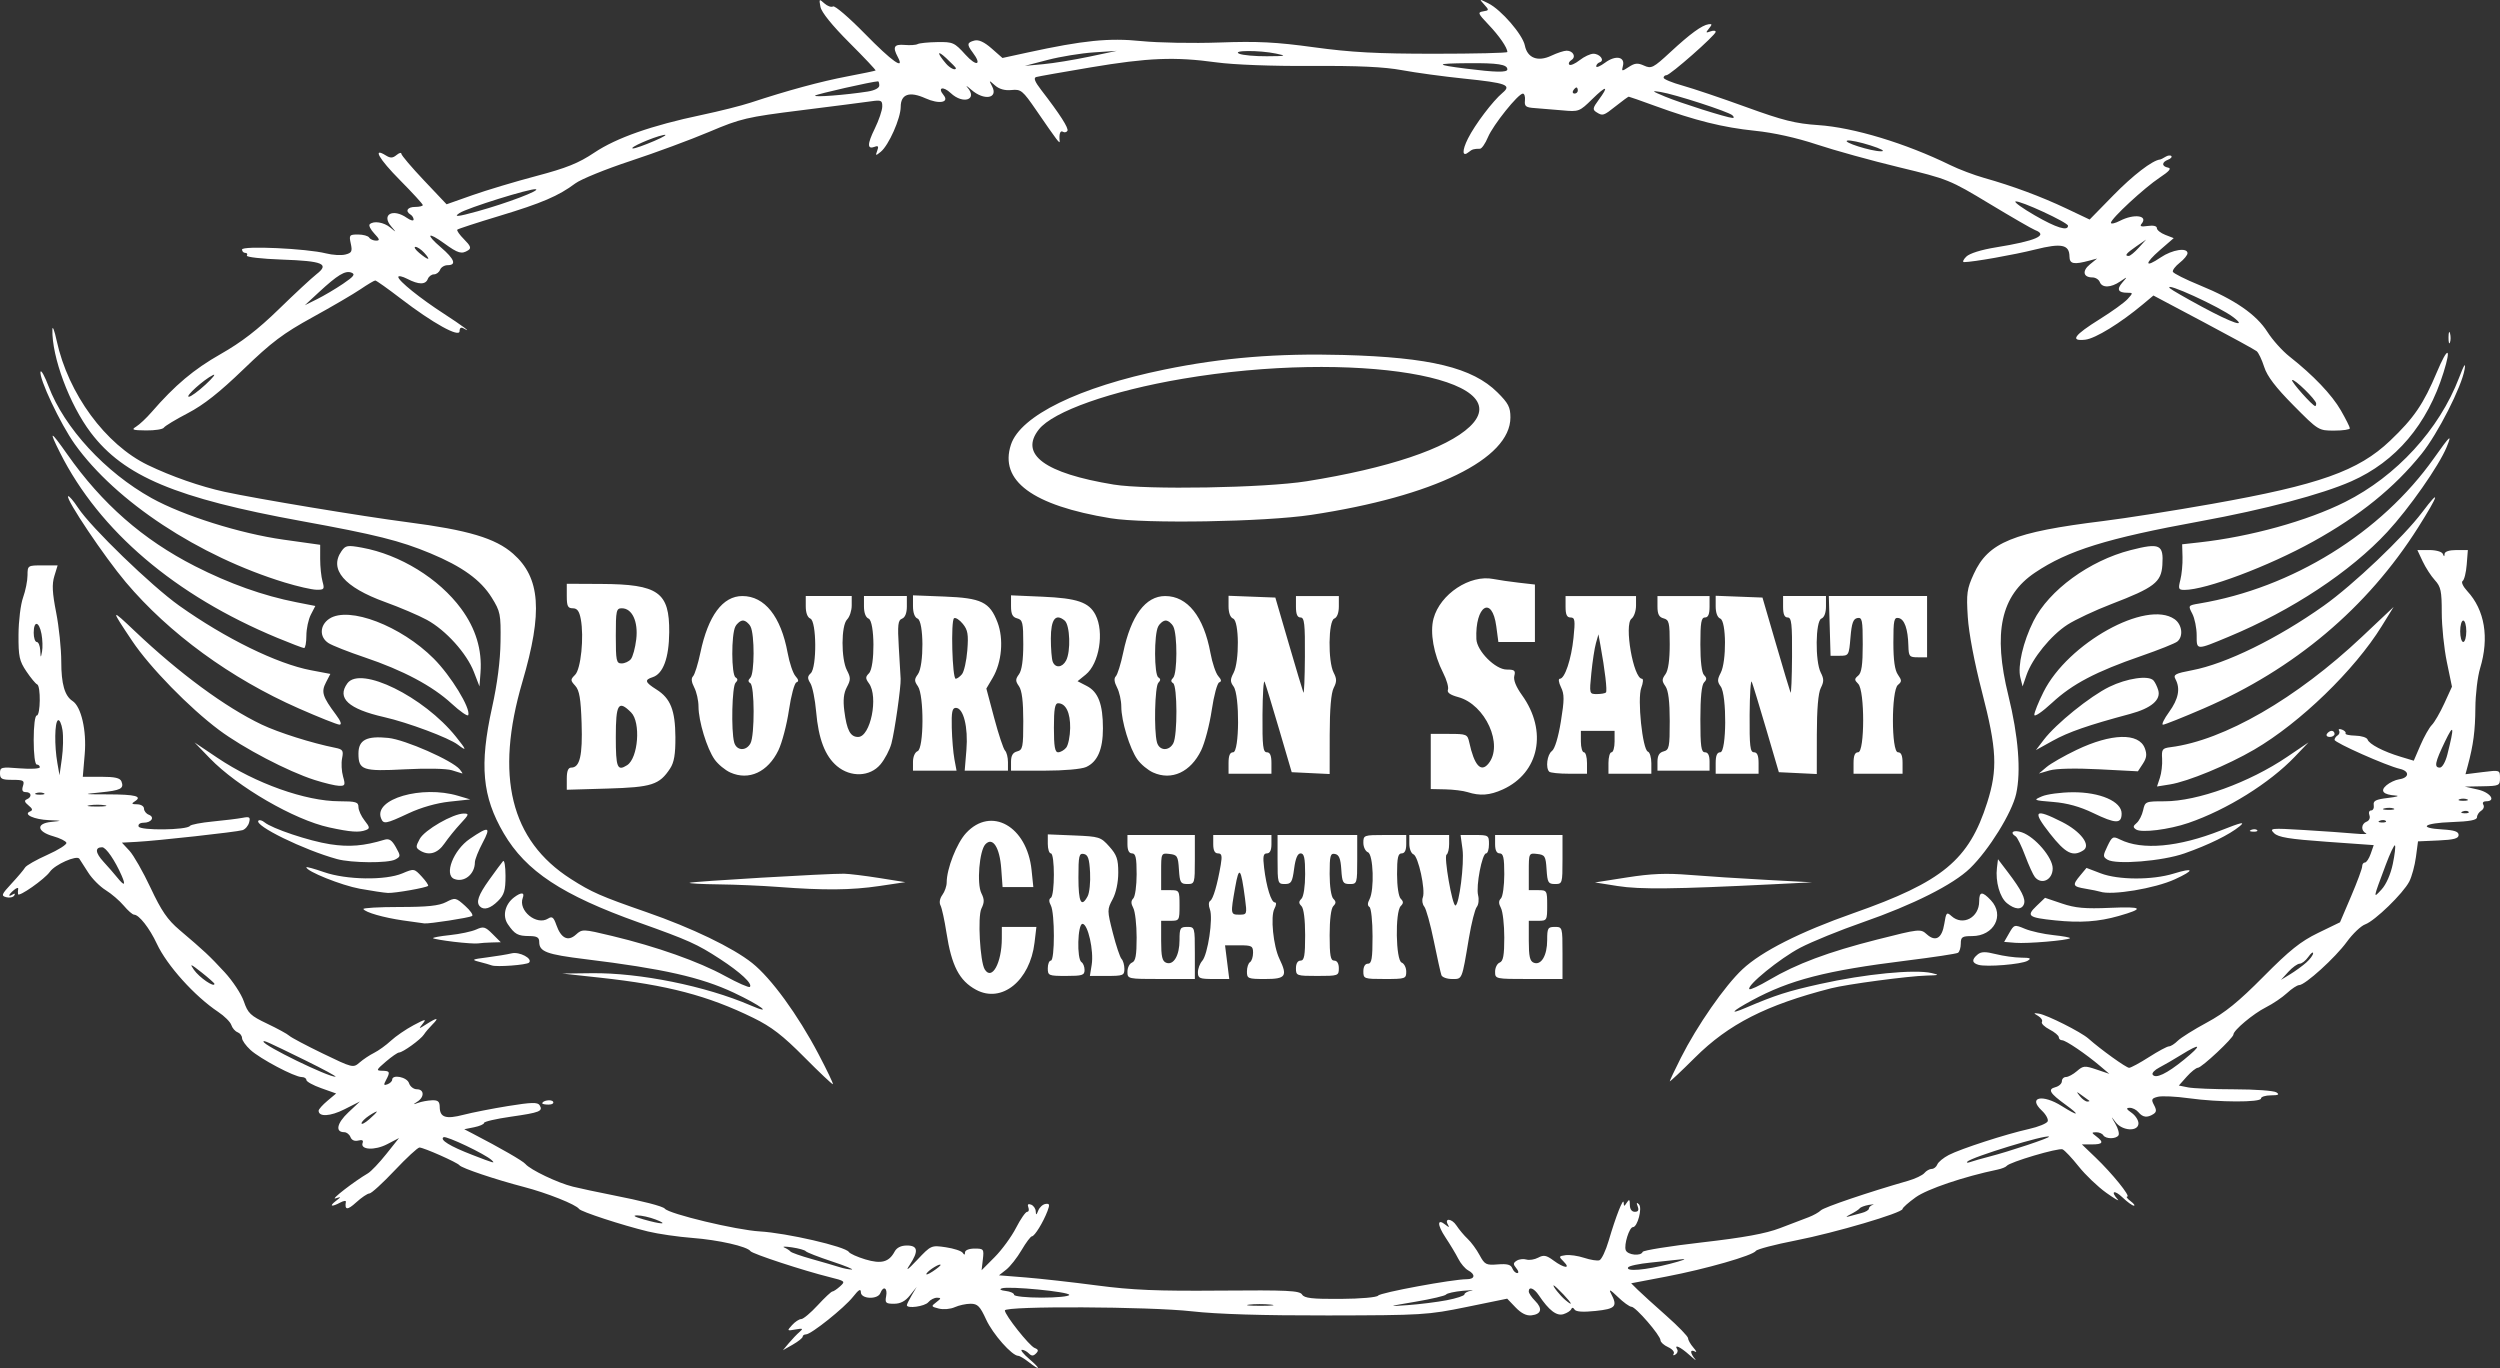<svg version="1.1" id="svg384" width="816" height="446.512" viewBox="0 0 816 446.512" xmlns="http://www.w3.org/2000/svg">
  <rect x="0" y="0" width="816" height="446.512" fill="#333333" stroke="none"/>
  <defs id="defs388"></defs>
  
  <g id="g390" transform="translate(0.292,-301.278)">
    <path style="fill:#ffffff;fill-opacity:1" d="m 335.435,745.823 c -1.398,-1.1 -2.922,-2.002 -3.385,-2.005 -2.023,-0.011 -8.29,-7.098 -10.46,-11.829 -2.003,-4.367 -2.789,-5.166 -5.079,-5.166 -1.49,0 -3.822,0.507 -5.182,1.127 -1.36,0.62 -3.687,0.822 -5.17,0.45 -2.565,-0.644 -2.605,-0.746 -0.824,-2.095 1.603,-1.214 1.639,-1.423 0.245,-1.45 -0.895,-0.018 -2.188,0.643 -2.872,1.468 -1.147,1.381 -7,2.188 -7,0.965 0,-0.294 0.722,-1.757 1.605,-3.25 l 1.605,-2.715 -2.189,2.75 c -1.524,1.914 -3.11,2.75 -5.222,2.75 -2.696,0 -2.98,-0.278 -2.555,-2.5 0.515,-2.696 -0.937,-3.467 -1.883,-1 -0.847,2.208 -6.359,1.992 -6.373,-0.25 -0.008,-1.283 -0.694,-0.884 -2.567,1.493 -2.847,3.612 -13.67,12.257 -15.346,12.257 -0.592,0 -1.079,0.338 -1.082,0.75 -0.003,0.412 -1.459,1.577 -3.235,2.588 l -3.229,1.838 1.961,-2.338 c 1.079,-1.286 2.647,-2.926 3.485,-3.644 1.299,-1.114 1.102,-1.231 -1.34,-0.796 -2.786,0.497 -2.816,0.457 -1.095,-1.444 0.973,-1.075 2.317,-1.954 2.986,-1.954 0.67,0 3.084,-2.025 5.366,-4.5 2.281,-2.475 4.441,-4.5 4.799,-4.5 0.358,0 1.491,-0.76 2.518,-1.69 1.788,-1.618 1.642,-1.746 -3.421,-3 -8.512,-2.108 -25.24,-7.602 -25.846,-8.488 -1.041,-1.523 -10.415,-3.654 -18.943,-4.307 -4.675,-0.358 -11.2,-1.306 -14.5,-2.108 -8.456,-2.054 -21.905,-6.453 -22.5,-7.361 -0.926,-1.411 -10.442,-5.204 -18,-7.173 -9.289,-2.42 -20.321,-6.135 -21.034,-7.083 -0.683,-0.908 -11.689,-5.79 -13.052,-5.79 -0.566,0 -4.215,3.375 -8.109,7.5 -3.894,4.125 -7.593,7.5 -8.22,7.5 -0.627,0 -2.59,1.325 -4.363,2.944 -2.831,2.585 -3.788,2.517 -3.327,-0.236 0.073,-0.436 -0.744,-0.324 -1.816,0.25 -2.869,1.535 -3.754,1.268 -1.521,-0.46 1.912,-1.48 1.911,-1.493 -0.059,-0.883 -1.81,0.561 6.131,-5.578 10.592,-8.189 1.01,-0.591 3.708,-3.425 5.995,-6.298 l 4.159,-5.224 -3.875,2.02 c -4.061,2.117 -8.883,1.851 -8.004,-0.441 0.317,-0.827 -0.171,-1.085 -1.431,-0.755 -1.182,0.309 -2.15,-0.116 -2.532,-1.113 -0.34,-0.887 -1.26,-1.613 -2.043,-1.613 -3.013,0 -2.416,-2.926 1.313,-6.435 l 3.825,-3.6 -5.058,2.559 c -4.638,2.347 -8.442,2.553 -8.442,0.457 0,-0.442 1.286,-1.886 2.858,-3.209 l 2.858,-2.405 -4.858,-1.725 c -2.672,-0.949 -4.858,-2.157 -4.858,-2.684 0,-0.527 -0.693,-0.959 -1.541,-0.959 -2.31,0 -13.569,-5.962 -16.709,-8.847 -1.512,-1.39 -2.75,-3.132 -2.75,-3.871 0,-0.739 -0.658,-1.597 -1.462,-1.905 -0.804,-0.309 -1.718,-1.369 -2.032,-2.357 -0.313,-0.988 -2.243,-2.913 -4.288,-4.277 -7.702,-5.14 -16.718,-15.158 -20.02,-22.242 -2.37,-5.086 -5.826,-9.5 -7.437,-9.5 -0.49,0 -2.005,-1.325 -3.368,-2.945 -1.363,-1.619 -4.011,-3.892 -5.885,-5.05 -1.874,-1.158 -4.443,-3.741 -5.708,-5.739 -1.265,-1.998 -2.573,-4.034 -2.905,-4.524 -0.851,-1.252 -7.954,1.897 -9.61,4.261 -1.683,2.403 -10.24,8.403 -10.404,7.296 -0.065,-0.439 -0.04,-1.212 0.056,-1.717 0.096,-0.506 -0.526,-0.338 -1.382,0.372 -1.813,1.505 -2.087,2.493 -0.402,1.451 0.679,-0.42 0.884,-0.277 0.499,0.347 -0.361,0.583 -1.531,0.832 -2.6,0.552 -1.752,-0.458 -1.579,-0.903 1.751,-4.494 2.033,-2.192 4.002,-4.526 4.377,-5.187 0.375,-0.661 3.641,-2.521 7.259,-4.135 3.618,-1.614 6.425,-3.392 6.238,-3.951 -0.187,-0.56 -2.103,-1.512 -4.259,-2.117 -5.369,-1.505 -5.783,-4.163 -0.731,-4.688 3.782,-0.393 3.777,-0.397 -0.689,-0.579 -4.845,-0.197 -8.542,-1.885 -6.197,-2.83 0.98,-0.395 0.856,-0.888 -0.5,-1.987 -1.302,-1.056 -1.456,-1.606 -0.553,-1.982 1.771,-0.737 1.553,-2.354 -0.317,-2.354 -1.112,0 -1.383,-0.581 -0.933,-2 0.564,-1.776 0.18,-2 -3.433,-2 -3.488,0 -4.067,-0.305 -4.067,-2.137 0,-2.017 0.365,-2.108 6.5,-1.615 3.575,0.287 6.5,0.124 6.5,-0.363 0,-0.487 -0.45,-0.885 -1,-0.885 -0.583,0 -1,-3.333 -1,-8 0,-4.667 0.417,-8 1,-8 1.229,0 1.345,-9.702 0.122,-10.167 -0.483,-0.183 -2.058,-2.084 -3.5,-4.223 -2.307,-3.422 -2.616,-4.863 -2.578,-12 0.024,-4.461 0.692,-9.91 1.485,-12.11 0.793,-2.2 1.448,-5.463 1.456,-7.25 0.015,-3.223 0.056,-3.25 4.921,-3.25 h 4.906 l -1.067,3.477 c -0.821,2.674 -0.684,5.429 0.594,11.93 0.913,4.649 1.661,11.865 1.661,16.036 0,7.258 1.119,11.166 3.669,12.811 2.832,1.827 4.634,9.631 3.989,17.269 l -0.632,7.477 h 6.019 c 4.502,0 6.168,0.389 6.611,1.543 0.891,2.323 -0.237,2.899 -6.987,3.57 -5.788,0.575 -5.626,0.614 2.63,0.631 8.968,0.018 11.298,0.635 8.673,2.295 -1.162,0.735 -0.998,0.934 0.779,0.946 1.249,0.009 2.25,0.635 2.25,1.408 0,0.766 0.704,1.663 1.563,1.993 2.06,0.791 0.87,2.614 -1.706,2.614 -1.159,0 -1.849,0.526 -1.614,1.232 0.456,1.369 15.856,1.188 16.756,-0.197 0.275,-0.423 3.65,-1.073 7.5,-1.444 3.85,-0.371 8.203,-0.909 9.673,-1.195 2.3,-0.448 2.599,-0.237 2.142,1.509 -0.292,1.116 -1.27,2.251 -2.173,2.523 -2.005,0.602 -27.773,3.449 -34.497,3.811 l -4.855,0.261 2.465,2.65 c 1.356,1.458 4.47,6.922 6.92,12.143 3.509,7.477 5.504,10.382 9.39,13.681 8.23,6.984 9.747,8.405 14.741,13.805 2.644,2.858 5.473,7.153 6.287,9.543 1.317,3.865 2.16,4.67 7.611,7.263 3.372,1.604 6.617,3.379 7.213,3.945 0.595,0.566 5.526,3.179 10.957,5.808 9.713,4.7 9.909,4.748 12,2.925 1.169,-1.019 3.302,-2.438 4.74,-3.154 1.438,-0.715 3.901,-2.494 5.474,-3.952 1.573,-1.459 4.897,-3.736 7.386,-5.06 3.868,-2.058 4.308,-2.134 3.026,-0.519 -1.458,1.836 -1.424,1.84 1.215,0.156 3.537,-2.257 4.252,-2.199 1.898,0.154 -1.038,1.038 -2.275,2.5 -2.75,3.25 -1.013,1.6 -6.909,5.863 -8.11,5.863 -0.456,0 -2.386,1.332 -4.29,2.959 -3.186,2.724 -3.283,2.963 -1.212,3 2.538,0.046 2.672,0.383 1.227,3.084 -0.826,1.543 -0.729,1.799 0.5,1.327 0.838,-0.321 1.523,-0.986 1.523,-1.478 0,-1.868 4.867,-0.889 5.5,1.107 0.349,1.1 1.504,2 2.567,2 2.41,0 2.525,2.52 0.183,4.026 -1.56,1.003 -1.533,1.046 0.25,0.397 1.1,-0.401 3.125,-0.772 4.5,-0.826 1.964,-0.076 2.506,0.396 2.526,2.205 0.039,3.405 1.974,4.034 7.775,2.527 2.86,-0.743 9.44,-2.035 14.622,-2.87 7.577,-1.221 9.577,-1.27 10.208,-0.248 1.2,1.942 0.078,2.39 -9.381,3.743 -4.812,0.688 -8.75,1.599 -8.75,2.023 0,0.424 -1.456,1.063 -3.235,1.418 l -3.235,0.647 2.573,1.335 c 9.282,4.815 16.538,8.992 17.396,10.012 1.602,1.906 10.605,6.204 15.5,7.4 2.475,0.605 8.1,1.807 12.5,2.671 10.229,2.01 16.865,3.721 17.5,4.512 1.382,1.722 23.329,6.979 31,7.426 8.763,0.51 27.976,4.942 29.065,6.704 0.338,0.547 2.756,1.639 5.374,2.427 5.218,1.57 7.724,0.902 9.573,-2.555 0.689,-1.287 2.093,-1.977 4.023,-1.977 3.599,0 3.855,1.844 0.881,6.346 -1.454,2.201 -0.707,1.699 2.472,-1.661 4.517,-4.774 4.596,-4.809 9.334,-4.111 2.628,0.387 5.109,1.204 5.513,1.816 0.514,0.778 0.739,0.736 0.75,-0.139 0.009,-0.729 1.312,-1.25 3.125,-1.25 2.971,0 3.091,0.158 2.697,3.536 l -0.413,3.536 4.27,-4.286 c 2.349,-2.357 5.484,-6.649 6.967,-9.536 1.483,-2.888 3.121,-5.25 3.64,-5.25 0.519,0 0.693,-0.652 0.387,-1.449 -0.372,-0.969 -0.075,-1.265 0.893,-0.893 0.797,0.306 1.481,1.295 1.519,2.199 0.056,1.315 0.22,1.261 0.821,-0.272 0.413,-1.053 1.478,-2.022 2.368,-2.152 1.337,-0.196 1.449,0.205 0.646,2.316 -1.399,3.679 -4.213,8.251 -5.079,8.251 -0.408,0 -1.93,2.027 -3.382,4.504 -1.452,2.477 -3.704,5.342 -5.006,6.365 l -2.366,1.861 8.714,0.695 c 4.793,0.382 15.239,1.554 23.214,2.604 11.587,1.525 19.68,1.864 40.286,1.689 22.004,-0.187 25.922,10e-4 26.714,1.281 0.743,1.201 3.242,1.485 12.546,1.427 6.584,-0.041 11.907,-0.508 12.286,-1.078 0.643,-0.966 24.354,-5.349 28.937,-5.349 2.682,0 2.92,-1.561 0.441,-2.887 -0.984,-0.527 -2.433,-2.23 -3.219,-3.785 -0.786,-1.555 -2.663,-4.683 -4.171,-6.95 -2.782,-4.184 -2.766,-6.381 0.03,-4.119 1.073,0.869 1.321,0.887 0.826,0.06 -1.42,-2.368 1.153,-2.23 2.709,0.145 0.882,1.346 2.534,3.314 3.672,4.374 1.138,1.06 2.886,3.443 3.883,5.295 1.67,3.1 2.141,3.34 5.936,3.031 3.057,-0.249 4.278,0.073 4.73,1.25 0.335,0.872 1.065,1.586 1.624,1.586 0.563,0 0.433,-0.702 -0.293,-1.576 -1.084,-1.306 -1.062,-1.73 0.128,-2.477 0.79,-0.496 2.206,-0.661 3.148,-0.368 0.942,0.293 2.683,0.013 3.87,-0.622 1.782,-0.954 2.652,-0.79 4.997,0.945 3.439,2.542 5.754,2.787 3.305,0.349 -1.677,-1.669 -1.648,-1.766 0.625,-2.095 1.311,-0.19 4.043,0.202 6.071,0.872 2.028,0.669 4.263,1.025 4.966,0.791 0.703,-0.234 2.064,-3.102 3.024,-6.372 2.346,-7.988 4.827,-14.291 4.9,-12.446 0.053,1.333 0.167,1.333 1.029,0 0.784,-1.213 0.972,-1.069 0.985,0.75 0.009,1.394 0.627,2.25 1.622,2.25 1.118,0 1.404,-0.533 0.941,-1.75 -0.473,-1.242 -0.355,-1.441 0.406,-0.687 1.175,1.165 -0.472,7.437 -1.954,7.437 -1.189,0 -3.006,5.821 -2.351,7.528 0.615,1.602 4.977,2.041 5.517,0.556 0.183,-0.504 8.883,-1.897 19.333,-3.095 13.744,-1.577 20.798,-2.865 25.5,-4.66 3.575,-1.364 7.776,-2.967 9.335,-3.561 1.559,-0.594 3.359,-1.603 4,-2.242 1.018,-1.016 15.72,-5.996 28.427,-9.63 2.344,-0.67 4.762,-1.821 5.372,-2.557 0.611,-0.736 1.682,-1.338 2.381,-1.338 0.699,0 1.521,-0.651 1.826,-1.448 0.306,-0.796 1.993,-2.191 3.75,-3.1 3.947,-2.041 18.6,-6.793 26.173,-8.487 3.099,-0.694 5.85,-1.822 6.113,-2.507 0.263,-0.685 -0.601,-2.259 -1.919,-3.497 -4.675,-4.392 0.181,-5.476 6.541,-1.461 5.421,3.422 6.2,3.152 1.25,-0.434 -5.232,-3.79 -5.974,-5.064 -3.35,-5.75 1.155,-0.302 2.101,-1.172 2.101,-1.933 0,-0.761 0.606,-1.383 1.347,-1.383 0.741,0 2.348,-0.869 3.572,-1.93 2.053,-1.78 2.55,-1.82 6.403,-0.513 l 4.178,1.417 -3,-2.546 c -4.683,-3.975 -11.251,-8.428 -12.43,-8.428 -0.588,0 -1.07,-0.438 -1.07,-0.974 0,-0.536 -1.365,-1.68 -3.033,-2.543 -1.668,-0.863 -2.784,-1.971 -2.479,-2.464 0.305,-0.493 -0.243,-1.368 -1.217,-1.945 -1.625,-0.962 -1.606,-1.024 0.229,-0.754 2.59,0.381 13.754,5.995 16.149,8.121 4.046,3.592 12.35,9.559 13.302,9.559 0.555,0 3.472,-1.575 6.481,-3.5 3.009,-1.925 5.943,-3.5 6.519,-3.5 0.576,0 1.863,-0.815 2.859,-1.811 0.996,-0.996 5.296,-3.691 9.555,-5.988 5.893,-3.178 10.299,-6.757 18.439,-14.972 8.54,-8.62 12.134,-11.494 17.837,-14.262 l 7.141,-3.467 3.628,-8.5 c 1.996,-4.675 3.619,-9.062 3.609,-9.75 -0.011,-0.688 0.386,-1.25 0.883,-1.25 0.496,0 1.348,-1.28 1.894,-2.845 l 0.992,-2.845 -15.409,-1.099 c -12.193,-0.869 -15.766,-1.456 -17.122,-2.812 -1.618,-1.618 -1.073,-1.675 9.765,-1.022 6.313,0.38 13.728,0.903 16.478,1.162 2.75,0.259 4.438,0.206 3.75,-0.118 -1.714,-0.807 -1.574,-3.083 0.233,-3.777 0.844,-0.324 1.229,-1.232 0.893,-2.107 -0.325,-0.846 -0.072,-1.538 0.561,-1.538 0.633,0 1.019,-0.787 0.857,-1.75 -0.237,-1.412 0.672,-1.865 4.706,-2.343 2.75,-0.326 3.875,-0.67 2.5,-0.765 -4.136,-0.285 -5.238,-1.493 -3.061,-3.357 1.043,-0.893 2.911,-1.772 4.15,-1.954 3.338,-0.489 3.486,-2.657 0.232,-3.409 -4.377,-1.011 -21.321,-8.539 -21.321,-9.472 0,-0.458 0.457,-1.115 1.016,-1.46 0.559,-0.345 0.761,-1.042 0.448,-1.548 -0.313,-0.506 0.128,-0.652 0.978,-0.326 0.85,0.326 1.368,0.884 1.151,1.239 -0.217,0.355 1.223,0.683 3.2,0.728 1.977,0.046 3.773,0.618 3.991,1.271 0.499,1.498 5.137,3.917 10.746,5.605 l 4.326,1.302 2.174,-5.055 c 1.196,-2.78 2.876,-5.757 3.734,-6.614 0.858,-0.858 2.685,-4.019 4.061,-7.024 l 2.502,-5.464 -1.669,-8.052 c -0.918,-4.428 -1.667,-11.699 -1.664,-16.156 0.004,-7.015 -0.298,-8.433 -2.245,-10.555 -1.238,-1.348 -3.03,-4.114 -3.984,-6.146 l -1.734,-3.695 h 3.9 c 2.185,0 4.122,0.55 4.405,1.25 0.404,1 0.52,1 0.583,0 0.048,-0.764 1.539,-1.25 3.836,-1.25 h 3.757 l -0.372,4.75 c -0.205,2.612 -0.807,5.024 -1.339,5.36 -0.535,0.337 0.147,1.812 1.524,3.297 5.711,6.163 7.213,15.201 4.184,25.184 -0.819,2.7 -1.514,8.509 -1.544,12.909 -0.051,7.504 -0.649,12.07 -2.466,18.838 l -0.762,2.838 5.631,-0.703 c 5.585,-0.698 5.631,-0.682 5.631,1.912 0,2.505 -0.243,2.62 -5.75,2.722 l -5.75,0.107 4.25,0.952 c 4.097,0.917 6.144,3.834 2.691,3.834 -0.889,0 -1.264,0.478 -0.872,1.112 0.378,0.612 0.067,1.495 -0.691,1.964 -0.758,0.468 -1.378,1.431 -1.378,2.138 0,0.921 -2.342,1.369 -8.25,1.577 -9.17,0.323 -11.181,1.936 -3,2.407 3.866,0.223 5.25,0.698 5.25,1.802 0,1.153 -1.533,1.568 -6.627,1.793 l -6.627,0.293 -0.678,5.113 c -0.373,2.812 -1.354,6.421 -2.18,8.018 -1.999,3.865 -11.226,12.823 -14.377,13.958 -1.381,0.497 -4.085,3.073 -6.01,5.723 -3.734,5.141 -13.611,14.101 -15.544,14.101 -0.64,0 -2.425,1.169 -3.967,2.598 -1.542,1.429 -4.645,3.525 -6.896,4.658 -4.107,2.067 -10.593,7.498 -10.593,8.869 0,1.127 -10.356,10.829 -11.585,10.853 -0.597,0.012 -2.244,1.323 -3.662,2.914 l -2.577,2.893 3.037,0.607 c 1.67,0.334 8.493,0.614 15.162,0.623 6.669,0.008 12.8,0.452 13.625,0.985 1.138,0.736 0.716,0.973 -1.75,0.985 -1.788,0.008 -3.25,0.465 -3.25,1.015 0,1.33 -13.786,1.288 -23.569,-0.073 -4.243,-0.59 -8.785,-0.804 -10.094,-0.475 -2.068,0.519 -2.233,0.873 -1.255,2.7 0.873,1.631 0.822,2.295 -0.228,2.96 -1.99,1.261 -3.452,1.077 -4.853,-0.612 -0.685,-0.825 -1.977,-1.476 -2.872,-1.448 -1.259,0.041 -1.118,0.408 0.622,1.622 1.238,0.863 2.25,2.415 2.25,3.448 0,2.791 -5.265,2.529 -7.454,-0.372 -1.625,-2.153 -1.628,-2.13 -0.08,0.528 0.89,1.528 1.348,3.216 1.017,3.75 -0.786,1.271 -4.191,1.252 -4.983,-0.028 -0.34,-0.55 -1.379,-0.986 -2.309,-0.968 -1.56,0.029 -1.555,0.135 0.059,1.36 2.547,1.934 2.164,2.608 -1.483,2.608 h -3.233 l 4.498,4.311 c 5.377,5.152 11.47,12.677 10.301,12.721 -0.459,0.018 0.04,0.693 1.107,1.5 1.068,0.808 1.542,1.468 1.055,1.468 -0.488,0 -2.149,-1.209 -3.691,-2.687 -2.74,-2.625 -4.033,-2.069 -1.555,0.667 0.688,0.759 -1,-0.223 -3.75,-2.183 -2.75,-1.96 -6.8,-5.826 -9,-8.591 -2.2,-2.765 -4.57,-5.281 -5.266,-5.591 -1.304,-0.581 -17.341,4.166 -18.234,5.397 -0.275,0.38 -1.625,0.924 -3,1.211 -10.964,2.285 -22.955,6.339 -26.696,9.025 -2.367,1.7 -4.304,3.418 -4.304,3.818 0,1.273 -22.046,7.775 -34.87,10.283 -6.803,1.331 -12.653,2.864 -13,3.408 -0.961,1.506 -16.308,5.907 -29.194,8.372 l -11.514,2.202 2.102,2.084 c 1.156,1.146 5.336,4.943 9.289,8.437 3.953,3.494 7.186,6.834 7.186,7.421 0,0.588 0.787,1.969 1.75,3.069 0.963,1.1 1.188,1.672 0.5,1.27 -0.688,-0.402 -1.25,-0.344 -1.25,0.128 0,0.472 0.562,1.508 1.25,2.301 0.688,0.793 -0.125,0.208 -1.805,-1.3 -2.992,-2.686 -5.128,-3.656 -3.988,-1.811 0.316,0.512 0.049,1.257 -0.595,1.655 -0.671,0.414 -0.905,0.293 -0.548,-0.285 0.343,-0.555 -0.488,-1.514 -1.845,-2.133 -1.358,-0.619 -2.469,-1.616 -2.469,-2.217 0,-1.58 -8.1,-10.951 -9.467,-10.951 -0.634,0 -2.659,-1.462 -4.499,-3.25 -2.416,-2.347 -3.024,-2.643 -2.19,-1.066 2.224,4.204 1.525,4.992 -5.033,5.678 -4.133,0.432 -6.418,0.276 -6.879,-0.471 -0.416,-0.673 -0.838,-0.727 -1.062,-0.137 -0.204,0.54 -1.348,1.285 -2.543,1.656 -2.229,0.693 -4.735,-1.225 -8.048,-6.16 -1.568,-2.335 -3.28,-2.988 -3.28,-1.25 0,0.55 0.928,1.928 2.062,3.062 2.529,2.529 2.085,4.341 -1.16,4.732 -1.64,0.198 -3.348,-0.65 -5.193,-2.576 l -2.75,-2.87 -13.229,2.711 c -12.717,2.606 -14.47,2.713 -45.229,2.768 -21.324,0.038 -36.17,-0.413 -44.5,-1.353 -13.84,-1.561 -61,-1.778 -61,-0.281 0,1.504 8.007,11.596 9.723,12.254 1.228,0.471 1.334,0.896 0.445,1.786 -0.89,0.89 -1.453,0.882 -2.367,-0.033 -0.66,-0.66 -1.673,-1.182 -2.25,-1.159 -0.578,0.022 0.508,1.372 2.412,3 3.882,3.319 3.702,4.056 -0.235,0.959 z m 79.001,-18.73 c -2.075,-0.216 -5.225,-0.213 -7,0.008 -1.775,0.221 -0.078,0.398 3.772,0.394 3.85,-0.004 5.302,-0.185 3.228,-0.402 z m 57.522,-1.427 c 3.163,-0.607 5.75,-1.465 5.75,-1.907 0,-0.442 1.012,-0.993 2.25,-1.224 1.238,-0.231 0,-0.207 -2.75,0.055 -2.75,0.261 -5.225,0.811 -5.5,1.221 -0.275,0.41 -4.775,1.468 -10,2.351 -9.152,1.546 -9.244,1.587 -2.5,1.107 3.85,-0.274 9.588,-0.995 12.75,-1.602 z m 38.088,-1.843 c -1.557,-1.65 -3.001,-3 -3.207,-3 -0.568,0 2.068,3.33 3.761,4.75 2.635,2.211 2.358,1.336 -0.554,-1.75 z m -161.338,0.107 c 0,-1.025 -19.735,-2.945 -22,-2.14 -0.918,0.326 -0.433,0.656 1.25,0.85 1.512,0.174 2.75,0.737 2.75,1.25 0,0.513 4.05,0.934 9,0.934 4.95,0 9,-0.402 9,-0.893 z m -42,-9.757 c 0,-0.723 -3.854,1.605 -4.567,2.759 -0.373,0.604 0.502,0.325 1.944,-0.62 1.443,-0.945 2.623,-1.908 2.623,-2.139 z m -35.5,-1.18 c -4.4,-1.458 -8.226,-2.951 -8.502,-3.319 -0.276,-0.367 -2.301,-0.935 -4.5,-1.261 -2.199,-0.326 -3.323,-0.3 -2.498,0.058 0.825,0.358 1.725,0.943 2,1.3 0.275,0.356 3.425,1.467 7,2.468 3.575,1.001 7.625,2.181 9,2.623 1.375,0.442 3.175,0.798 4,0.792 0.825,-0.006 -2.1,-1.203 -6.5,-2.661 z m 273.5,0.815 c 4.125,-1.063 5.925,-1.744 4,-1.514 -1.925,0.231 -6.544,0.722 -10.264,1.092 -3.72,0.37 -7.009,1.069 -7.309,1.555 -0.904,1.463 5.61,0.919 13.573,-1.133 z m -331,-14.485 c -1.925,-0.741 -4.625,-1.346 -6,-1.343 -1.64,0.003 -0.953,0.448 2,1.293 5.973,1.711 8.391,1.741 4,0.05 z m 393.593,-2.113 c 1.324,-0.332 2.407,-0.972 2.407,-1.422 0,-0.45 0.562,-1.011 1.25,-1.246 0.688,-0.235 0.13,-0.232 -1.24,0.006 -1.369,0.238 -2.719,0.748 -3,1.132 -0.281,0.384 -1.635,1.262 -3.01,1.952 -1.375,0.689 -1.671,1.012 -0.657,0.718 1.014,-0.294 2.926,-0.807 4.25,-1.139 z M 160.158,679.921 c -2.027,-1.923 -14.796,-8.003 -15.672,-7.461 -1.352,0.836 2.083,2.953 9.339,5.758 7.368,2.847 7.604,2.911 6.332,1.704 z m 488.737,-1.097 c 6.559,-1.688 19.983,-6.164 19.608,-6.538 -0.83,-0.83 -25.362,6.681 -26.686,8.17 -0.335,0.377 0.15,0.414 1.078,0.082 0.928,-0.332 3.628,-1.103 6,-1.714 z M 122.708,664.119 c 0,-0.188 -1.125,0.394 -2.5,1.295 -1.375,0.901 -2.5,2.033 -2.5,2.516 0,0.483 1.125,-0.1 2.5,-1.295 1.375,-1.196 2.5,-2.328 2.5,-2.516 z M 681.625,660.54 c -0.229,-0.156 -1.317,-0.943 -2.417,-1.75 -1.85,-1.357 -1.897,-1.336 -0.628,0.283 0.755,0.963 1.842,1.75 2.417,1.75 0.574,0 0.857,-0.127 0.628,-0.283 z M 99.208,647.301 c -12.404,-6.076 -13.5,-6.566 -13.5,-6.042 0,1.279 21.033,11.537 23.5,11.461 0.55,-0.017 -3.95,-2.456 -10,-5.419 z m 613.338,-0.124 c 6.076,-4.95 5.675,-5.669 -0.892,-1.599 -2.445,1.516 -5.668,3.383 -7.162,4.151 -1.494,0.767 -2.468,1.796 -2.166,2.285 0.918,1.486 4.592,-0.253 10.219,-4.837 z M 69.708,622.407 c 0,-0.229 -1.901,-1.916 -4.224,-3.75 -3.593,-2.837 -3.968,-2.967 -2.509,-0.874 1.78,2.554 6.732,5.955 6.732,4.624 z m 682.75,-6.943 c 1.238,-1.094 2.25,-2.461 2.25,-3.038 0,-0.577 -0.701,-0.048 -1.557,1.174 -0.856,1.222 -2.128,2.223 -2.826,2.223 -0.698,0 -2.36,1.19 -3.693,2.644 l -2.424,2.644 3,-1.829 c 1.65,-1.006 4.013,-2.724 5.25,-3.819 z M 780.717,583.279 c 0.641,-3.088 0.96,-5.82 0.708,-6.072 -0.252,-0.252 -1.601,2.596 -2.998,6.329 -4.232,11.306 -4.199,11.116 -1.385,8.072 1.508,-1.631 2.975,-4.956 3.675,-8.329 z m -741.307,3.794 c -2.175,-4.977 -5.112,-9.25 -6.358,-9.25 -2.419,0 -2.256,1.796 0.426,4.714 1.502,1.633 3.513,3.94 4.47,5.128 2.364,2.932 2.905,2.713 1.462,-0.591 z M 778.438,569.219 c -0.332,-0.332 -1.195,-0.368 -1.917,-0.079 -0.798,0.319 -0.561,0.556 0.604,0.604 1.054,0.043 1.645,-0.193 1.312,-0.525 z m 27,-3 c -0.332,-0.332 -1.195,-0.368 -1.917,-0.079 -0.798,0.319 -0.561,0.556 0.604,0.604 1.054,0.043 1.645,-0.193 1.312,-0.525 z m -24.46,-1.052 c -0.677,-0.274 -2.027,-0.291 -3,-0.037 -0.973,0.254 -0.419,0.478 1.231,0.498 1.65,0.02 2.446,-0.187 1.769,-0.461 z M 33.972,564.119 c -1.23,-0.237 -3.48,-0.244 -5,-0.014 -1.52,0.23 -0.514,0.424 2.236,0.432 2.75,0.008 3.994,-0.181 2.764,-0.418 z m 770.986,-1.958 c -0.688,-0.277 -1.812,-0.277 -2.5,0 -0.688,0.277 -0.125,0.504 1.25,0.504 1.375,0 1.938,-0.227 1.25,-0.504 z m -791,-2 c -0.688,-0.277 -1.812,-0.277 -2.5,0 -0.688,0.277 -0.125,0.504 1.25,0.504 1.375,0 1.938,-0.227 1.25,-0.504 z m 6.144,-20.592 c -0.314,-2.065 -0.982,-3.501 -1.483,-3.191 -1.077,0.666 -1.18,8.284 -0.189,13.945 l 0.701,4 0.771,-5.5 c 0.424,-3.025 0.514,-7.189 0.2,-9.254 z m 778.419,8.004 c 2.352,-9.313 2.163,-10.351 -0.773,-4.25 -3.287,6.83 -3.615,8.5 -1.671,8.5 0.777,0 1.835,-1.84 2.444,-4.25 z M 13.25,508.192 c -0.784,-4.178 -2.541,-4.433 -2.541,-0.369 0,1.65 0.45,3 1,3 0.55,0 1.061,1.238 1.136,2.75 0.126,2.546 0.17,2.573 0.587,0.369 0.248,-1.31 0.166,-3.897 -0.181,-5.75 z m 791.459,-0.869 c 0,-1.925 -0.45,-3.5 -1,-3.5 -0.55,0 -1,1.575 -1,3.5 0,1.925 0.45,3.5 1,3.5 0.55,0 1,-1.575 1,-3.5 z m -628,154.107 c 0,-0.949 2.993,-1.427 3.527,-0.563 0.325,0.526 -0.336,0.956 -1.468,0.956 -1.132,0 -2.059,-0.177 -2.059,-0.393 z m 85.5,-15.111 c -7.009,-7.064 -10.676,-9.892 -16.574,-12.783 -14.852,-7.28 -28.037,-10.742 -50.045,-13.141 l -12.381,-1.35 9.651,-0.111 c 15.654,-0.18 37.18,4.178 51.806,10.489 7.778,3.356 3.384,0.027 -5.457,-4.135 -10.674,-5.024 -23.051,-7.819 -48.384,-10.925 -12.771,-1.566 -15.115,-2.444 -15.115,-5.662 0,-1.448 -0.743,-1.881 -3.25,-1.893 -3.736,-0.018 -4.743,-0.574 -6.987,-3.856 -1.834,-2.683 -0.951,-6.503 2.026,-8.765 2.31,-1.755 3.55,-1.69 2.845,0.149 -1.595,4.156 4.526,9.16 8.271,6.761 1.29,-0.826 1.799,-0.437 2.662,2.036 1.543,4.423 3.815,5.561 6.411,3.212 2.059,-1.864 2.26,-1.856 11.809,0.434 14.539,3.488 28.274,8.35 36.791,13.024 4.183,2.296 7.861,3.917 8.174,3.604 0.988,-0.988 -3.019,-4.734 -9.751,-9.118 -7.506,-4.887 -10.16,-6.081 -26.521,-11.923 -25.02,-8.935 -36.812,-16.721 -44.062,-29.092 -7.026,-11.988 -7.974,-22.259 -3.797,-41.118 1.703,-7.687 2.666,-15.184 2.75,-21.406 0.122,-9.01 -0.048,-9.862 -2.87,-14.41 -3.574,-5.759 -9.627,-10.131 -20.008,-14.453 -9.911,-4.126 -17.82,-6.104 -42.08,-10.525 -40.951,-7.462 -57.982,-14.609 -68.779,-28.859 -6.966,-9.195 -12.758,-24.754 -12.536,-33.677 0.034,-1.375 0.668,0.287 1.408,3.694 3.757,17.287 15.936,33.888 29.747,40.549 7.711,3.719 17.183,7.024 25.055,8.741 10.325,2.253 44.967,8.005 59.693,9.913 19.813,2.566 28.723,5.226 34.478,10.291 8.92,7.852 9.728,18.994 3.032,41.811 -9.031,30.769 -3.884,51.743 15.783,64.324 6.843,4.377 9.76,5.658 24.708,10.85 14.84,5.154 28.195,11.587 34.517,16.626 6.188,4.933 14.861,16.831 21.602,29.637 2.803,5.324 4.935,9.782 4.739,9.906 -0.197,0.124 -4.408,-3.857 -9.358,-8.846 z m 282.5,7.907 c 0,-0.249 1.632,-3.695 3.627,-7.656 5.294,-10.513 14.372,-23.563 20.124,-28.93 6.277,-5.857 18.792,-12.182 36.249,-18.32 29.074,-10.223 37.666,-17.329 43.619,-36.078 3.459,-10.893 3.154,-17.379 -1.704,-36.143 -2.472,-9.55 -4.3,-19.181 -4.631,-24.401 -0.491,-7.744 -0.292,-9.18 1.956,-14.091 4.735,-10.342 12.813,-13.639 42.322,-17.274 7.116,-0.876 23.062,-3.39 35.437,-5.587 34.98,-6.208 47.748,-10.738 58.131,-20.621 7.793,-7.418 10.895,-11.967 15.268,-22.39 3.535,-8.425 4.811,-8.376 2.179,0.085 -5.289,17.003 -15.544,29.114 -30.107,35.555 -9.636,4.262 -28.284,9.198 -49.21,13.026 -30.612,5.601 -43.251,9.527 -54.053,16.791 -11.158,7.504 -13.756,19.523 -8.675,40.127 3.264,13.237 4.175,24.756 2.536,32.081 -1.385,6.189 -8.902,18.319 -15.051,24.286 -5.479,5.317 -18.608,11.928 -35.018,17.631 -7.425,2.581 -16.606,6.316 -20.402,8.301 -6.6,3.451 -17.647,12.449 -16.598,13.519 0.275,0.281 3.2,-1.083 6.5,-3.03 8.855,-5.224 19.266,-9.117 35.168,-13.151 13.837,-3.51 14.216,-3.551 16.213,-1.744 2.878,2.605 4.974,1.366 5.734,-3.389 0.6,-3.752 0.785,-3.952 2.347,-2.538 3.686,3.336 9.038,0.497 9.038,-4.794 0,-3.279 0.993,-3.372 3.826,-0.357 4.585,4.881 1.01,11.686 -6.14,11.686 -3.241,0 -3.686,0.295 -3.686,2.441 0,1.343 -0.418,2.699 -0.929,3.015 -0.511,0.316 -8.076,1.46 -16.812,2.542 -26.302,3.259 -38.083,6.3 -50.51,13.035 -6.546,3.548 -7.561,4.765 -2,2.396 9.888,-4.211 13.656,-5.42 24.291,-7.792 14.67,-3.273 30.872,-4.858 36.459,-3.567 2.65,0.612 2.467,0.707 -1.564,0.811 -6.047,0.157 -26.06,2.819 -31.288,4.162 -21.163,5.436 -33.422,11.677 -44.398,22.602 -4.537,4.516 -8.25,8.007 -8.25,7.758 z M 318.303,624.345 c -5.487,-2.956 -8.005,-7.816 -9.681,-18.687 -0.622,-4.035 -1.491,-8.017 -1.931,-8.85 -0.48,-0.907 -0.236,-2.287 0.608,-3.441 0.775,-1.06 1.409,-2.884 1.409,-4.054 0,-4.483 3.261,-12.803 6.314,-16.109 8.193,-8.872 19.915,-2.255 21.394,12.078 l 0.572,5.541 h -5.02 -5.02 l -0.436,-6.03 c -0.504,-6.964 -2.795,-10.472 -5.18,-7.934 -1.971,2.097 -2.845,12.892 -1.295,15.978 0.997,1.985 0.998,2.993 0.004,5.001 -1.268,2.56 -0.457,17.357 1.087,19.856 2.329,3.769 5.562,-2.1 5.574,-10.121 l 0.006,-3.75 h 5.639 5.639 l -0.607,5.127 c -1.475,12.454 -10.707,19.904 -19.077,15.395 z m 49.405,-5.915 c 0,-1.316 0.675,-2.652 1.5,-2.969 1.151,-0.442 1.5,-2.342 1.5,-8.173 0,-4.178 -0.492,-8.516 -1.093,-9.639 -0.79,-1.476 -0.79,-2.344 0,-3.134 0.601,-0.601 1.093,-4.153 1.093,-7.893 0,-5.378 -0.314,-6.8 -1.5,-6.8 -1,0 -1.5,-1 -1.5,-3 v -3 h 11 11 v 8 c 0,7.819 -0.055,8 -2.445,8 -2.208,0 -2.475,-0.461 -2.75,-4.75 -0.279,-4.35 -0.536,-4.777 -3.055,-5.066 -2.733,-0.314 -2.75,-0.278 -2.75,5.75 v 6.066 h 3 c 2.933,0 3,0.111 3,5 0,4.889 -0.067,5 -3,5 h -3 v 6.531 c 0,5.138 0.351,6.666 1.645,7.162 2.412,0.926 4.355,-2.369 4.355,-7.385 0,-3.929 0.22,-4.309 2.5,-4.309 2.471,0 2.5,0.1 2.5,8.5 v 8.5 h -11 c -10.936,0 -11,-0.014 -11,-2.393 z m 23,0.222 c 0,-1.194 0.633,-2.882 1.406,-3.75 1.826,-2.051 3.601,-13.92 2.511,-16.793 -0.487,-1.285 -0.448,-2.457 0.094,-2.792 0.969,-0.599 2.332,-5.254 3.44,-11.743 0.511,-2.992 0.327,-3.75 -0.905,-3.75 -1.05,0 -1.545,-0.961 -1.545,-3 v -3 h 9.5 9.5 v 3 c 0,1.983 -0.502,3 -1.481,3 -1.18,0 -1.365,0.964 -0.909,4.75 0.752,6.248 2.31,11.25 3.503,11.25 0.564,0 0.505,0.845 -0.143,2.056 -1.336,2.496 -0.367,12.186 1.634,16.348 2.726,5.669 2.078,6.596 -4.604,6.596 -5.695,0 -6,-0.124 -6,-2.441 0,-1.343 0.45,-2.719 1,-3.059 0.55,-0.34 1,-1.716 1,-3.059 0,-2.232 -0.391,-2.441 -4.572,-2.441 h -4.572 l 0.687,5.5 0.687,5.5 h -5.115 c -4.583,0 -5.115,-0.226 -5.115,-2.171 z m 15.377,-24.079 c -1.343,-10.183 -1.944,-10.869 -3.215,-3.668 -1.555,8.808 -1.538,8.918 1.373,8.918 2.479,0 2.519,-0.116 1.842,-5.25 z m 38.623,23.75 c 0,-1.556 0.567,-2.5 1.5,-2.5 1.221,0 1.5,-1.66 1.5,-8.941 0,-4.918 -0.451,-9.22 -1.003,-9.561 -0.67,-0.414 -0.67,-1.241 0,-2.493 1.65,-3.083 1.275,-14.687 -0.497,-15.367 -0.825,-0.317 -1.5,-1.715 -1.5,-3.107 0,-2.467 0.177,-2.531 7,-2.531 h 7 v 3 c 0,2 -0.5,3 -1.5,3 -1.186,0 -1.5,1.422 -1.5,6.8 0,3.956 0.502,7.302 1.2,8 0.933,0.933 0.933,1.467 0,2.4 -1.874,1.874 -1.617,17.703 0.3,18.438 0.825,0.317 1.5,1.652 1.5,2.969 0,2.296 -0.283,2.393 -7,2.393 -6.8,0 -7,-0.071 -7,-2.5 z m 25.478,1.25 c -0.252,-0.688 -1.368,-5.709 -2.479,-11.16 -1.111,-5.45 -2.516,-10.507 -3.122,-11.237 -0.606,-0.73 -0.816,-2.071 -0.467,-2.981 0.927,-2.415 -1.474,-13.459 -3.058,-14.067 -0.744,-0.285 -1.353,-1.821 -1.353,-3.412 v -2.893 h 6.5 6.5 v 2.941 c 0,1.618 -0.379,3.175 -0.841,3.461 -0.941,0.581 1.844,16.598 2.886,16.598 1.221,0 2.951,-13.758 2.314,-18.405 l -0.63,-4.595 h 4.636 c 4.484,0 4.636,0.098 4.636,3 0,1.65 -0.418,3 -0.929,3 -1.326,0 -3.368,10.679 -2.616,13.677 0.347,1.383 0.148,3.096 -0.443,3.808 -0.591,0.712 -1.743,5.281 -2.56,10.154 -2.33,13.891 -2.111,13.36 -5.503,13.36 -1.657,0 -3.219,-0.562 -3.471,-1.25 z m 17.522,-1.143 c 0,-1.316 0.675,-2.652 1.5,-2.969 1.151,-0.442 1.5,-2.342 1.5,-8.173 0,-4.178 -0.492,-8.516 -1.093,-9.639 -0.79,-1.476 -0.79,-2.344 0,-3.134 0.601,-0.601 1.093,-4.153 1.093,-7.893 0,-5.378 -0.314,-6.8 -1.5,-6.8 -1,0 -1.5,-1 -1.5,-3 v -3 h 11 11 v 8 c 0,7.819 -0.055,8 -2.445,8 -2.208,0 -2.475,-0.461 -2.75,-4.75 -0.279,-4.35 -0.536,-4.777 -3.055,-5.066 -2.733,-0.314 -2.75,-0.278 -2.75,5.75 v 6.066 h 3 c 2.933,0 3,0.111 3,5 0,4.889 -0.067,5 -3,5 h -3 v 6.531 c 0,5.138 0.351,6.666 1.645,7.162 2.412,0.926 4.355,-2.369 4.355,-7.385 0,-3.929 0.22,-4.309 2.5,-4.309 2.471,0 2.5,0.1 2.5,8.5 v 8.5 h -11 c -10.936,0 -11,-0.014 -11,-2.393 z m -146,-1.107 c 0,-1.375 0.45,-2.5 1,-2.5 1.316,0 1.313,-15.546 -0.003,-18.005 -0.67,-1.252 -0.67,-2.079 0,-2.493 1.315,-0.813 1.318,-14.502 0.003,-14.502 -0.55,0 -1,-1.396 -1,-3.103 v -3.103 l 8.582,0.353 c 8.239,0.339 8.699,0.483 11.5,3.618 2.439,2.729 2.918,4.128 2.918,8.516 0,3.193 -0.723,6.598 -1.845,8.69 -1.797,3.351 -1.795,3.636 0.074,10.984 1.056,4.149 2.336,7.972 2.845,8.494 0.509,0.522 0.926,1.985 0.926,3.25 0,2.128 -0.422,2.3 -5.631,2.3 h -5.631 l 0.587,-3.615 c 0.745,-4.592 -1.223,-13.385 -2.997,-13.385 -1.606,0 -1.909,11.523 -0.328,12.5 0.55,0.34 1,1.491 1,2.559 0,1.706 -0.727,1.941 -6,1.941 -5.733,0 -6,-0.111 -6,-2.5 z m 13.014,-23.526 c 0.596,-1.114 0.95,-4.597 0.785,-7.74 -0.236,-4.504 -0.67,-5.785 -2.049,-6.047 -1.55,-0.295 -1.75,0.591 -1.75,7.74 0,8.056 0.935,9.932 3.014,6.047 z m 67.986,23.526 c 0,-1.556 0.567,-2.5 1.5,-2.5 1.213,0 1.5,-1.589 1.5,-8.3 0,-5.122 -0.459,-8.759 -1.2,-9.5 -0.933,-0.933 -0.933,-1.467 0,-2.4 0.698,-0.698 1.2,-4.044 1.2,-8 0,-5.307 -0.322,-6.8 -1.466,-6.8 -1.004,0 -1.675,1.576 -2.129,5 -0.585,4.408 -0.944,5 -3.034,5 -2.297,0 -2.371,-0.249 -2.371,-8 v -8 h 13 13 v 8 c 0,7.819 -0.055,8 -2.445,8 -2.207,0 -2.475,-0.462 -2.75,-4.741 -0.23,-3.572 -0.736,-4.823 -2.055,-5.073 -1.529,-0.29 -1.75,0.535 -1.75,6.541 0,4.013 0.499,7.373 1.2,8.073 0.933,0.933 0.933,1.467 0,2.4 -0.741,0.741 -1.2,4.378 -1.2,9.5 0,6.711 0.287,8.3 1.5,8.3 0.933,0 1.5,0.944 1.5,2.5 0,2.429 -0.2,2.5 -7,2.5 -6.8,0 -7,-0.071 -7,-2.5 z m -262.5,-0.938 c -0.55,-0.213 -2.35,-0.731 -4,-1.15 -2.742,-0.697 -2.527,-0.823 2.5,-1.466 3.025,-0.387 6.625,-0.981 8,-1.319 2.56,-0.63 6.978,1.729 5.676,3.03 -0.766,0.766 -10.64,1.5 -12.176,0.905 z m 485.25,-0.191 c -2.145,-0.635 -2.227,-1.731 -0.253,-3.369 1.155,-0.958 2.512,-0.986 5.943,-0.122 2.445,0.616 6.16,1.133 8.253,1.15 3.035,0.024 3.458,0.234 2.083,1.035 -1.974,1.151 -13.405,2.082 -16.026,1.306 z m -497.619,-7.515 c -3.503,-0.419 -6.55,-0.943 -6.772,-1.165 -0.222,-0.222 2.26,-0.681 5.514,-1.021 3.254,-0.34 7.11,-1.162 8.568,-1.826 2.372,-1.081 2.933,-0.926 5.332,1.474 l 2.681,2.681 -2.977,0.076 c -1.637,0.042 -3.652,0.181 -4.477,0.31 -0.825,0.128 -4.366,-0.11 -7.869,-0.529 z m 509.698,0.337 -3.672,-0.306 1.644,-2.865 c 1.614,-2.812 1.709,-2.838 5.133,-1.407 1.919,0.802 6.104,1.731 9.299,2.065 3.196,0.334 5.629,0.789 5.407,1.011 -0.701,0.701 -13.981,1.82 -17.812,1.501 z m -526.281,-7.306 c -6.393,-0.932 -12.26,-2.615 -12.938,-3.712 -0.23,-0.372 5.051,-0.677 11.736,-0.677 9.155,0 12.916,-0.393 15.24,-1.591 2.993,-1.544 3.18,-1.507 6.22,1.209 1.724,1.54 2.75,3.039 2.28,3.329 -0.919,0.568 -13.928,2.58 -15.586,2.411 -0.55,-0.056 -3.679,-0.492 -6.953,-0.97 z m 539.248,-0.021 c -8.798,-0.91 -9.485,-1.441 -6.082,-4.699 l 2.787,-2.668 5.5,1.859 c 4.412,1.491 7.537,1.77 15.797,1.412 10.683,-0.464 11.359,0.205 2.703,2.673 -6.545,1.866 -12.477,2.274 -20.705,1.424 z M 156.375,597.156 c -1.371,-1.371 -0.563,-3.71 3.007,-8.699 2.02,-2.824 4.045,-5.561 4.5,-6.084 0.455,-0.522 0.826,1.635 0.826,4.795 0,4.767 -0.418,6.164 -2.455,8.2 -2.426,2.426 -4.584,3.083 -5.879,1.788 z m 498.395,-1.083 c -2.337,-1.893 -3.798,-7.075 -3.257,-11.55 l 0.339,-2.8 3.27,4.3 c 4.403,5.789 5.848,8.677 5.195,10.379 -0.737,1.92 -2.932,1.79 -5.547,-0.328 z m -537.579,-4.706 c -6.014,-1.093 -17.482,-5.69 -17.482,-7.007 0,-0.236 2.588,0.475 5.75,1.58 7.298,2.55 20.043,2.752 25.589,0.406 3.797,-1.607 3.865,-1.595 6.305,1.038 1.357,1.464 2.295,2.833 2.085,3.043 -0.613,0.613 -10.803,2.404 -13.116,2.306 -1.162,-0.05 -5.272,-0.664 -9.131,-1.366 z m 568.018,0.959 c -0.55,-0.187 -2.688,-0.621 -4.75,-0.966 -4.281,-0.716 -4.44,-1.128 -1.701,-4.417 l 1.982,-2.38 4.656,1.778 c 5.738,2.191 16.817,2.231 23.766,0.085 6.781,-2.094 6.993,-1.154 0.418,1.856 -6.539,2.994 -20.592,5.326 -24.371,4.044 z m -431.5,-1.553 c -5.225,-0.399 -13.963,-0.777 -19.417,-0.838 -5.454,-0.062 -9.729,-0.29 -9.5,-0.508 0.438,-0.417 45.245,-3.054 50.417,-2.968 1.65,0.028 6.825,0.659 11.5,1.403 l 8.5,1.352 -8.5,1.262 c -9.167,1.361 -18.037,1.441 -33,0.297 z m 274.051,-0.287 -7.449,-1.179 10.449,-1.636 c 7.972,-1.248 12.82,-1.443 20.449,-0.823 5.5,0.447 16.75,1.174 25,1.616 l 15,0.802 -13,0.647 c -31.853,1.586 -43.233,1.715 -50.449,0.573 z m -379.801,-2.325 c -3.392,-1.369 -0.249,-9.438 5.095,-13.079 6.248,-4.256 7.007,-4.027 4.191,1.269 -1.395,2.623 -2.536,5.503 -2.536,6.398 0,3.887 -3.525,6.713 -6.75,5.411 z m 515.947,-0.6 c -0.576,-0.694 -2.01,-3.836 -3.187,-6.981 -1.177,-3.145 -2.561,-5.979 -3.075,-6.297 -2.153,-1.331 -0.708,-2.277 2.024,-1.324 4.294,1.497 10.041,8.228 10.041,11.76 0,3.734 -3.599,5.497 -5.803,2.842 z m -554.197,-5.88 c -10.868,-2.987 -27.206,-10.985 -25.64,-12.551 0.325,-0.325 1.2,-0.086 1.944,0.532 2.496,2.072 14.626,6.133 21.443,7.18 6.276,0.964 11.044,0.567 17.752,-1.476 1.516,-0.462 2.411,0.123 3.699,2.417 1.621,2.886 1.612,3.072 -0.184,4.034 -2.332,1.248 -14.292,1.164 -19.015,-0.135 z m 577.868,0.191 c -1.509,-0.939 -1.509,-1.271 0,-4.41 1.525,-3.171 1.796,-3.313 4.132,-2.156 7.184,3.558 19.033,2.489 32.861,-2.965 6.828,-2.693 8.117,-2.978 6.148,-1.358 -3.332,2.741 -10.095,6.064 -18.01,8.848 -7.174,2.524 -22.372,3.757 -25.132,2.039 z m -550.868,-3.039 c -1.333,-0.853 -1.333,-1.268 0.003,-3.735 1.585,-2.927 10.874,-8.275 14.373,-8.275 1.813,0 1.71,0.328 -1.021,3.25 -1.671,1.788 -4.04,4.713 -5.264,6.5 -2.272,3.315 -5.173,4.126 -8.091,2.26 z m 532.074,-5.51 c -5.88,-7.482 -5.001,-8.308 3.993,-3.75 6.15,3.117 9.513,7.609 6.932,9.26 -3.449,2.207 -5.788,1.027 -10.926,-5.51 z M 107.126,571.34 C 95.771,568.869 77.245,558.134 68.208,548.788 l -5,-5.171 7.5,5.037 c 12.398,8.327 28.709,14.136 39.75,14.157 5.428,0.01 6.25,0.257 6.25,1.877 0,1.026 0.896,3.004 1.991,4.396 1.745,2.218 1.797,2.606 0.418,3.135 -2.211,0.848 -4.99,0.645 -11.992,-0.879 z m 589.785,0.677 c -1.045,-0.702 -1.009,-1.111 0.186,-2.102 0.816,-0.677 1.773,-2.55 2.127,-4.162 0.63,-2.867 0.783,-2.931 7.013,-2.931 10.732,0 27.63,-6.126 39.992,-14.499 l 6.981,-4.728 -4.5,4.705 c -8.233,8.608 -22.155,17.275 -34.663,21.578 -6.354,2.186 -15.385,3.313 -17.134,2.139 z m 37.61,0.122 c 0.722,-0.289 1.584,-0.253 1.917,0.079 0.332,0.332 -0.258,0.569 -1.312,0.525 -1.165,-0.048 -1.402,-0.285 -0.604,-0.604 z m -610.451,-3.817 c -2.401,-6.258 13.293,-10.817 25.138,-7.302 l 4,1.187 -6.781,0.728 c -4.218,0.453 -9.269,1.892 -13.362,3.808 -7.521,3.519 -8.204,3.639 -8.995,1.58 z m 558.819,-1.69 c -4.298,-2.075 -8.456,-3.225 -13,-3.596 -6.511,-0.531 -6.604,-0.578 -3.681,-1.834 1.65,-0.709 6.167,-1.309 10.038,-1.334 8.924,-0.057 15.962,3.003 15.962,6.941 0,3.435 -1.913,3.399 -9.319,-0.177 z m -204.181,-6.81 c -1.375,-0.44 -4.638,-0.846 -7.25,-0.9 l -4.75,-0.1 v -9 -9 h 5.981 c 5.712,0 6.008,0.123 6.581,2.75 1.644,7.532 3.791,9.94 6.235,6.994 5.051,-6.086 -0.958,-19.364 -9.847,-21.758 -2.628,-0.708 -3.698,-1.482 -3.339,-2.417 0.29,-0.757 -0.405,-3.205 -1.545,-5.44 -3.128,-6.132 -4.387,-13.224 -3.158,-17.788 2.15,-7.984 11.899,-14.427 19.522,-12.902 1.688,0.338 5.432,0.883 8.32,1.211 l 5.25,0.597 v 9.376 9.376 h -5.966 -5.966 l -0.675,-5.085 c -1.368,-10.31 -6.976,-6.741 -6.505,4.14 0.168,3.881 6.206,9.945 9.902,9.945 2.556,0 2.939,0.317 2.484,2.054 -0.346,1.325 0.539,3.552 2.495,6.276 8.433,11.743 5.659,25.39 -6.262,30.805 -4.251,1.931 -7.433,2.17 -11.509,0.865 z m -294,-4.384 c 0,-2.509 0.448,-3.616 1.465,-3.616 2.803,0 3.72,-3.941 3.373,-14.497 -0.263,-8.022 -0.72,-10.72 -2.068,-12.207 -1.62,-1.788 -1.623,-2.015 -0.048,-3.59 1.887,-1.887 2.947,-12.324 1.848,-18.186 -0.488,-2.602 -1.171,-3.521 -2.615,-3.521 -1.614,0 -1.955,-0.698 -1.955,-4 v -4 l 11.25,0.056 c 18.654,0.094 22.297,2.684 22.184,15.774 -0.072,8.408 -1.982,13.574 -5.423,14.666 -2.737,0.869 -2.488,1.655 1.272,4.021 4.574,2.878 6.114,6.753 6.169,15.525 0.035,5.582 -0.411,8.242 -1.716,10.236 -3.5,5.346 -5.977,6.142 -20.406,6.564 l -13.33,0.39 z m 19.687,-4.401 c 3.63,-2.308 4.522,-14.005 1.313,-17.214 -4.167,-4.167 -5,-2.835 -5,8 0,10.055 0.48,11.254 3.687,9.214 z m 1.225,-34.608 c 0.636,-0.767 1.427,-3.678 1.758,-6.469 0.686,-5.791 -1.326,-10.137 -4.693,-10.137 -1.823,0 -1.977,0.702 -1.977,9 0,8.138 0.18,9 1.878,9 1.033,0 2.398,-0.627 3.035,-1.394 z m -103.255,39.42 c -8.685,-2.775 -23.24,-10.39 -31.164,-16.306 -9.669,-7.218 -22.59,-20.461 -28.332,-29.039 -7.143,-10.67 -7.111,-10.777 0.928,-3.15 14.481,13.737 29.491,24.786 41.333,30.426 5.488,2.614 16.398,6.062 23.944,7.568 2.537,0.506 2.8,0.899 2.293,3.432 -0.315,1.573 -0.173,4.251 0.315,5.952 0.8,2.789 0.673,3.087 -1.293,3.038 -1.199,-0.03 -4.809,-0.894 -8.023,-1.92 z m 602.331,-0.692 c 0.518,-1.559 0.846,-4.362 0.727,-6.229 -0.195,-3.08 0.062,-3.43 2.785,-3.775 17.391,-2.203 41.092,-15.878 62.467,-36.042 l 10.318,-9.734 -3.893,6.29 c -8.886,14.358 -26.61,31.522 -41.579,40.264 -8.712,5.088 -21.672,10.445 -27.541,11.383 l -4.227,0.676 z m -466.592,-1.724 c -1.707,-0.765 -4.019,-2.677 -5.138,-4.25 -2.52,-3.542 -5.256,-12.528 -5.264,-17.291 -0.003,-1.963 -0.63,-4.764 -1.393,-6.226 -0.919,-1.761 -1.051,-2.993 -0.392,-3.651 0.547,-0.547 1.628,-4.017 2.402,-7.712 2.532,-12.079 7.286,-18.483 13.716,-18.476 7.277,0.009 12.583,6.681 14.761,18.562 0.598,3.264 1.751,6.675 2.561,7.581 1.041,1.163 1.131,1.76 0.308,2.035 -0.641,0.214 -1.741,4.284 -2.444,9.046 -0.703,4.762 -2.253,10.671 -3.445,13.132 -3.436,7.098 -9.622,9.96 -15.672,7.25 z m 6.569,-9.544 c 1.392,-2.6 1.349,-18.754 -0.052,-19.62 -0.783,-0.484 -0.783,-0.976 0,-1.759 1.383,-1.383 1.423,-14.191 0.052,-16.753 -0.569,-1.064 -1.679,-1.934 -2.465,-1.934 -0.786,0 -1.895,0.87 -2.465,1.934 -1.379,2.577 -1.338,15.76 0.052,16.62 0.783,0.484 0.783,0.976 0,1.759 -1.149,1.149 -1.488,15.589 -0.457,19.437 0.745,2.78 3.915,2.968 5.335,0.316 z m 131.431,9.544 c -1.707,-0.765 -4.019,-2.677 -5.138,-4.25 -2.52,-3.542 -5.256,-12.528 -5.264,-17.291 -0.003,-1.963 -0.63,-4.764 -1.393,-6.226 -0.919,-1.761 -1.051,-2.993 -0.392,-3.651 0.547,-0.547 1.628,-4.017 2.402,-7.712 2.532,-12.079 7.286,-18.483 13.716,-18.476 7.277,0.009 12.583,6.681 14.761,18.562 0.598,3.264 1.751,6.675 2.561,7.581 1.041,1.163 1.131,1.76 0.308,2.035 -0.641,0.214 -1.741,4.284 -2.444,9.046 -0.703,4.762 -2.253,10.671 -3.445,13.132 -3.436,7.098 -9.622,9.96 -15.672,7.25 z m 6.569,-9.544 c 1.392,-2.6 1.349,-18.754 -0.052,-19.62 -0.783,-0.484 -0.783,-0.976 0,-1.759 1.383,-1.383 1.423,-14.191 0.052,-16.753 -0.569,-1.064 -1.679,-1.934 -2.465,-1.934 -0.786,0 -1.895,0.87 -2.465,1.934 -1.379,2.577 -1.338,15.76 0.052,16.62 0.783,0.484 0.783,0.976 0,1.759 -1.149,1.149 -1.488,15.589 -0.457,19.437 0.745,2.78 3.915,2.968 5.335,0.316 z m -235.465,8.803 c -1.727,-0.552 -8.207,-0.685 -15.275,-0.312 -13.826,0.729 -15.225,0.256 -15.225,-5.144 0,-4.45 2.643,-5.833 9.748,-5.099 5.478,0.565 20.901,7.354 23.315,10.262 0.65,0.783 1.014,1.385 0.809,1.338 -0.205,-0.047 -1.722,-0.518 -3.372,-1.045 z m 125.687,-1.365 c -3.895,-3.278 -6.031,-8.856 -6.798,-17.757 -0.344,-3.986 -1.187,-8.152 -1.874,-9.259 -1.013,-1.631 -0.99,-2.254 0.118,-3.289 2.026,-1.893 1.913,-17.052 -0.133,-17.837 -0.926,-0.355 -1.5,-1.875 -1.5,-3.969 v -3.393 h 7.5 7.5 v 3.071 c 0,1.689 -0.675,3.746 -1.5,4.571 -1.965,1.965 -2,12.875 -0.053,16.607 1.25,2.396 1.245,3.104 -0.033,5.5 -1.035,1.939 -1.278,4.224 -0.826,7.75 0.813,6.335 1.959,8.5 4.498,8.5 4.053,0 6.711,-13.16 3.536,-17.502 -1.171,-1.601 -1.171,-2.092 0,-3.263 2.032,-2.032 1.929,-17.086 -0.122,-17.874 -0.926,-0.355 -1.5,-1.875 -1.5,-3.969 l -6e-5,-3.393 h 7 7 v 3.393 c 0,2.164 -0.57,3.612 -1.574,3.997 -1.323,0.508 -1.491,2 -1.055,9.357 0.285,4.814 0.555,9.428 0.6,10.253 0.139,2.55 -1.947,17.196 -3.013,21.156 -0.556,2.064 -2.164,5.124 -3.573,6.799 -3.416,4.059 -9.736,4.304 -14.198,0.549 z m 127.813,-1.004 c 0,-2.444 0.452,-3.5 1.5,-3.5 2.059,0 2.184,-18.682 0.144,-21.472 -1.139,-1.558 -1.14,-2.268 -0.006,-4.441 1.941,-3.719 1.838,-16.967 -0.138,-17.725 -0.931,-0.357 -1.5,-1.88 -1.5,-4.011 v -3.435 l 7.636,0.292 7.636,0.292 4.373,15 c 2.405,8.25 4.558,15.45 4.785,16 0.227,0.55 0.448,-4.737 0.492,-11.75 0.066,-10.702 -0.162,-12.75 -1.421,-12.75 -1.048,0 -1.5,-1.056 -1.5,-3.5 v -3.5 h 7 7 v 3.393 c 0,2.094 -0.574,3.613 -1.5,3.969 -1.934,0.742 -2.083,13.984 -0.199,17.638 1.049,2.034 1.05,2.966 0.009,5 -0.841,1.642 -1.285,6.893 -1.295,15.298 l -0.015,12.798 -6.192,-0.298 -6.192,-0.298 -4.109,-14 c -2.26,-7.7 -4.388,-14.675 -4.729,-15.5 -0.341,-0.825 -0.656,4.013 -0.7,10.75 -0.066,10.257 0.165,12.25 1.421,12.25 1.048,0 1.5,1.056 1.5,3.5 v 3.5 h -7 -7 z m 104.667,2.833 c -1.243,-1.243 -0.675,-5.607 0.877,-6.741 0.94,-0.687 2.083,-4.445 2.923,-9.61 1.158,-7.121 1.163,-8.923 0.033,-11.232 -0.749,-1.531 -0.914,-2.75 -0.372,-2.75 1.626,0 3.75,-6.354 4.469,-13.369 0.589,-5.752 0.462,-6.631 -0.959,-6.631 -1.205,0 -1.638,-0.924 -1.638,-3.5 v -3.5 h 11.5 11.5 v 3.14 c 0,1.727 -0.661,3.639 -1.47,4.25 -2.478,1.872 0.614,19.61 3.418,19.61 0.483,0 0.377,1.328 -0.236,2.952 -1.34,3.551 0.4,20.252 2.172,20.843 0.614,0.205 1.116,1.909 1.116,3.789 v 3.417 h -7 -7 v -3.5 c 0,-1.925 0.45,-3.5 1,-3.5 0.55,0 1,-1.575 1,-3.5 v -3.5 h -5.5 -5.5 v 3.5 c 0,1.925 0.45,3.5 1,3.5 0.55,0 1,1.575 1,3.5 v 3.5 H 511.875 c -3.208,0 -6.133,-0.3 -6.5,-0.667 z m 18.513,-25.847 c 0.479,-0.479 -0.327,-7.382 -1.809,-15.487 l -0.64,-3.5 -0.82,2.904 c -0.451,1.597 -1.124,5.984 -1.495,9.75 -0.669,6.791 -0.655,6.846 1.788,6.846 1.354,0 2.693,-0.231 2.976,-0.513 z m 35.82,23.013 c 0,-2.444 0.452,-3.5 1.5,-3.5 2.059,0 2.184,-18.682 0.144,-21.472 -1.139,-1.558 -1.14,-2.268 -0.006,-4.441 1.941,-3.719 1.838,-16.967 -0.138,-17.725 -0.931,-0.357 -1.5,-1.88 -1.5,-4.011 v -3.435 l 7.636,0.292 7.636,0.292 4.373,15 c 2.405,8.25 4.558,15.45 4.785,16 0.227,0.55 0.448,-4.737 0.492,-11.75 0.066,-10.702 -0.162,-12.75 -1.421,-12.75 -1.048,0 -1.5,-1.056 -1.5,-3.5 v -3.5 h 7 7 v 3.393 c 0,2.094 -0.574,3.613 -1.5,3.969 -1.934,0.742 -2.083,13.984 -0.199,17.638 1.049,2.034 1.05,2.966 0.009,5 -0.841,1.642 -1.285,6.893 -1.295,15.298 l -0.015,12.798 -6.192,-0.298 -6.192,-0.298 -4.109,-14 c -2.26,-7.7 -4.388,-14.675 -4.729,-15.5 -0.341,-0.825 -0.656,4.013 -0.7,10.75 -0.066,10.257 0.165,12.25 1.421,12.25 1.048,0 1.5,1.056 1.5,3.5 v 3.5 h -7 -7 z m 45,0 c 0,-2.444 0.452,-3.5 1.5,-3.5 2.171,0 2.196,-20.161 0.028,-22.329 -1.296,-1.296 -1.296,-1.618 0,-2.694 1.096,-0.909 1.472,-3.512 1.472,-10.173 0,-7.984 -0.189,-8.915 -1.75,-8.619 -1.364,0.259 -1.86,1.654 -2.25,6.323 -0.491,5.879 -0.556,5.991 -3.5,5.991 h -3 l -0.286,-9.75 -0.286,-9.75 h 16.036 16.036 v 10 10 h -3 c -2.782,0 -3.007,-0.272 -3.1,-3.75 -0.147,-5.519 -1.266,-8.697 -3.194,-9.068 -1.498,-0.289 -1.706,0.689 -1.706,8.022 0,5.758 0.46,9.007 1.482,10.466 1.309,1.869 1.309,2.259 0,3.345 -2.183,1.812 -2.166,21.985 0.018,21.985 1.048,0 1.5,1.056 1.5,3.5 v 3.5 h -8 -8 z m 63,1.322 c 1.375,-1.161 5.777,-3.678 9.783,-5.593 11.364,-5.434 20.342,-5.662 22.279,-0.566 0.756,1.989 0.608,3.193 -0.628,5.078 l -1.619,2.471 -12.657,-0.658 c -7.698,-0.4 -14.029,-0.259 -16.157,0.36 l -3.5,1.018 z m -370,-1.715 c 0,-1.649 0.645,-3.141 1.5,-3.469 2.072,-0.795 2.154,-18.259 0.1,-21.192 -1.2,-1.713 -1.2,-2.272 0,-3.914 2.031,-2.777 1.95,-17.384 -0.1,-18.171 -0.939,-0.36 -1.5,-1.888 -1.5,-4.082 v -3.506 l 10.25,0.399 c 12.099,0.471 14.804,1.784 17.337,8.416 2.075,5.434 1.411,13.055 -1.578,18.122 l -2.06,3.491 2.566,9.64 c 1.411,5.302 2.998,10.072 3.526,10.6 0.528,0.528 0.96,2.22 0.96,3.76 v 2.8 h -7.061 -7.061 l 0.558,-6.75 c 0.616,-7.449 -0.959,-13.75 -3.437,-13.75 -1.196,0 -1.468,1.318 -1.34,6.5 0.088,3.575 0.475,8.188 0.859,10.25 l 0.699,3.75 h -7.109 -7.109 z m 15.992,-28.597 c 0.68,-0.82 1.462,-4.307 1.738,-7.75 0.416,-5.202 0.171,-6.667 -1.452,-8.669 -1.074,-1.325 -2.364,-2.157 -2.865,-1.849 -1.116,0.686 -0.6,19.758 0.534,19.758 0.445,0 1.365,-0.671 2.046,-1.49 z m 16.008,28.607 c 0,-2.042 0.583,-3.036 2,-3.406 1.821,-0.476 2,-1.364 2,-9.894 0,-6.414 -0.442,-10.002 -1.4,-11.37 -1.2,-1.713 -1.2,-2.272 0,-3.914 0.92,-1.259 1.4,-4.622 1.4,-9.817 0,-7.061 -0.213,-7.958 -2,-8.425 -1.519,-0.397 -2,-1.364 -2,-4.02 v -3.497 l 10.25,0.444 c 11.349,0.491 15.194,1.807 17.325,5.928 2.909,5.626 1.218,15.928 -3.202,19.506 l -2.657,2.151 3.034,1.569 c 3.717,1.922 5.25,5.96 5.25,13.828 0,6.843 -1.77,10.919 -5.472,12.606 -1.523,0.694 -7.213,1.195 -13.575,1.195 h -10.953 z m 17.993,-4.608 c 0.681,-0.82 1.271,-3.709 1.312,-6.419 0.075,-4.998 -1.426,-8.09 -3.928,-8.09 -1.055,0 -1.378,1.872 -1.378,8 0,6.128 0.322,8 1.378,8 0.758,0 1.935,-0.671 2.615,-1.492 z m -0.028,-28.443 c 1.589,-2.97 1.29,-11.609 -0.452,-13.055 -2.968,-2.463 -4.513,-0.451 -4.513,5.876 0,3.272 0.273,6.661 0.607,7.531 0.833,2.171 3.106,1.987 4.358,-0.352 z m 193.035,33.051 c 0,-2.042 0.583,-3.036 2,-3.406 1.821,-0.476 2,-1.364 2,-9.894 0,-6.414 -0.442,-10.002 -1.4,-11.37 -1.2,-1.713 -1.2,-2.272 0,-3.914 0.92,-1.259 1.4,-4.622 1.4,-9.817 0,-7.061 -0.213,-7.958 -2,-8.425 -1.503,-0.393 -2,-1.364 -2,-3.906 v -3.383 h 8.5 8.5 v 3.5 c 0,2.444 -0.452,3.5 -1.5,3.5 -1.22,0 -1.5,1.644 -1.5,8.8 0,5.511 0.448,9.248 1.2,10 0.933,0.933 0.933,1.467 0,2.4 -0.785,0.785 -1.2,4.933 -1.2,12 0,8.933 0.259,10.8 1.5,10.8 1,0 1.5,1 1.5,3 v 3 h -8.5 -8.5 z M 149.149,544.344 c -2.948,-2.246 -16.276,-7.232 -24.075,-9.006 -11.654,-2.651 -15.511,-6.2 -11.982,-11.025 4.257,-5.822 24.929,4.336 35.413,17.401 3.551,4.425 3.677,4.941 0.644,2.63 z m 517.67,-1.628 c 3.973,-5.208 15.058,-14.162 21.343,-17.239 5.753,-2.817 12.799,-3.851 14.422,-2.116 0.495,0.529 1.198,1.951 1.563,3.161 0.961,3.186 -2.266,5.929 -9.149,7.777 -13.725,3.685 -20.127,5.904 -25.278,8.764 l -5.489,3.047 z m 92.389,-1.893 c 0.34,-0.55 1.041,-1 1.559,-1 0.518,0 0.941,0.45 0.941,1 0,0.55 -0.702,1 -1.559,1 -0.857,0 -1.281,-0.45 -0.941,-1 z M 97.208,532.502 c -22.18,-9.763 -42.331,-24.472 -56.45,-41.204 -6.964,-8.253 -19.673,-27.185 -18.821,-28.037 0.263,-0.263 1.737,1.443 3.276,3.792 4.186,6.389 23.929,25.487 33.013,31.936 15.081,10.706 31.923,18.959 42.963,21.054 l 6.351,1.205 -1.446,2.797 c -1.6,3.094 -1.126,4.611 3.291,10.529 1.55,2.076 1.956,3.243 1.125,3.231 -0.715,-0.011 -6.701,-2.396 -13.301,-5.301 z m 610.494,1.171 c 3.067,-4.235 3.729,-7.631 2.085,-10.703 -0.802,-1.499 -0.1,-1.877 5.435,-2.927 11.043,-2.095 27.876,-10.343 42.971,-21.055 9.598,-6.811 26.047,-22.439 32.118,-30.515 6.121,-8.142 5.487,-5.791 -1.353,5.015 -16.555,26.156 -40.341,46.217 -69.999,59.039 -6.737,2.912 -12.702,5.295 -13.256,5.295 -0.554,0 0.345,-1.868 1.999,-4.15 z m -560.592,-2.738 c -6.25,-5.767 -15.854,-10.874 -28.402,-15.101 -5.225,-1.76 -10.512,-3.843 -11.75,-4.629 -3.069,-1.948 -2.937,-5.886 0.266,-7.985 6.372,-4.175 23.377,2.328 34.053,13.023 5.626,5.636 12.094,16.215 11.278,18.447 -0.191,0.522 -2.641,-1.167 -5.446,-3.755 z m 516.598,3.655 c 0,-0.796 1.352,-4.153 3.004,-7.459 7.97,-15.95 33.596,-30.18 42.774,-23.752 2.462,1.725 2.944,5.599 0.907,7.29 -0.724,0.601 -6.011,2.718 -11.75,4.704 -14.891,5.155 -22.493,9.146 -29.129,15.289 -3.26,3.018 -5.805,4.74 -5.805,3.926 z M 154.386,520.601 c -2.347,-6.082 -9.165,-13.637 -15.341,-16.998 -2.673,-1.455 -8.813,-4.076 -13.646,-5.824 -13.348,-4.83 -18.368,-10.689 -14.226,-16.603 1.33,-1.9 1.943,-2.006 6.645,-1.151 12.442,2.261 25.157,10.08 32.405,19.926 4.775,6.487 6.877,13.427 6.321,20.872 l -0.336,4.5 z m 504.768,1.84 c -0.947,-3.744 0.91,-11.738 4.289,-18.46 5.058,-10.064 18.259,-19.704 31.684,-23.138 9.569,-2.447 10.819,-1.862 10.379,4.858 -0.369,5.63 -2.638,7.369 -16.625,12.739 -5.32,2.043 -11.786,5.079 -14.369,6.746 -5.373,3.469 -11.459,10.955 -13.343,16.41 l -1.286,3.725 z M 90.208,509.467 c -33.355,-13.837 -58.026,-34.849 -70.873,-60.361 -3.825,-7.596 -3.252,-7.487 2.315,0.44 11.357,16.171 24.707,27.867 41.69,36.524 11.216,5.718 22.276,9.655 33.081,11.777 l 6.212,1.22 -1.462,2.828 c -0.804,1.555 -1.462,4.65 -1.462,6.877 0,2.227 -0.338,4.041 -0.75,4.031 -0.412,-0.01 -4.35,-1.512 -8.75,-3.337 z m 626.494,-0.827 c -0.003,-2.375 -0.644,-5.541 -1.425,-7.036 -1.405,-2.692 -1.383,-2.725 2.256,-3.334 30.353,-5.085 59.397,-23.068 76.633,-47.447 5.346,-7.562 5.979,-8.113 4.117,-3.586 -2.501,6.08 -12.191,19.927 -19.368,27.68 -12.003,12.965 -31.141,25.611 -51.707,34.169 -10.774,4.483 -10.499,4.495 -10.506,-0.445 z M 92.708,491.426 c -28.075,-8.571 -55.233,-26.459 -68.592,-45.18 -4.694,-6.578 -11.822,-21.682 -11.163,-23.657 0.207,-0.621 1.384,1.54 2.616,4.802 5.114,13.54 18.508,28.068 33.621,36.469 10.252,5.699 28.903,11.575 43.022,13.556 l 12.004,1.684 -0.004,4.611 c -0.002,2.536 0.342,5.848 0.765,7.361 0.707,2.53 0.547,2.746 -2,2.696 -1.523,-0.029 -6.144,-1.084 -10.269,-2.343 z m 618.666,-0.853 c 0.454,-1.788 0.772,-5.137 0.708,-7.444 l -0.117,-4.194 5.621,-0.623 c 16.609,-1.841 35.265,-7.014 47.569,-13.192 16.779,-8.424 30.723,-23.628 37.201,-40.563 1.651,-4.316 2.206,-5.157 1.803,-2.734 -0.945,5.683 -8.755,21.026 -14.044,27.59 -8.941,11.096 -20.191,20.197 -35.375,28.614 -14.626,8.108 -35.07,15.796 -42.006,15.796 -1.968,0 -2.103,-0.323 -1.36,-3.25 z M 362.208,470.436 c -25.504,-4.182 -36.417,-12.245 -32.527,-24.032 3.116,-9.443 22.218,-18.781 50.123,-24.505 18.953,-3.887 36.889,-5.348 58.403,-4.757 28.316,0.778 42.125,4.13 50.25,12.197 3.583,3.557 4.25,4.846 4.25,8.204 0,13.532 -24.968,25.744 -65,31.791 -15.19,2.295 -54.219,2.951 -65.5,1.101 z m 64,-12.077 c 26.554,-4.24 45.695,-10.652 53.25,-17.837 16.833,-16.009 -37.776,-25.101 -93.75,-15.609 -23.339,3.958 -42.28,10.637 -46.931,16.549 -6.409,8.148 1.914,14.273 24.431,17.978 10.736,1.767 49.311,1.104 63,-1.082 z M 44.164,440.514 c 1.076,-0.655 3.323,-2.766 4.995,-4.691 7.687,-8.855 13.781,-13.98 22.558,-18.971 6.826,-3.882 12.159,-7.995 18.992,-14.648 5.225,-5.087 10.77,-10.237 12.321,-11.444 4.311,-3.353 2.117,-4.277 -11.3,-4.755 -6.593,-0.235 -11.744,-0.822 -11.446,-1.305 0.298,-0.483 0.066,-0.877 -0.517,-0.877 -0.582,0 -1.059,-0.494 -1.059,-1.099 0,-1.3 21.171,-0.328 27.384,1.257 2.136,0.545 4.981,0.716 6.321,0.379 2.106,-0.529 2.349,-1.014 1.786,-3.575 -0.609,-2.774 -0.458,-2.963 2.37,-2.963 1.661,0 3.299,0.45 3.638,1 0.34,0.55 1.345,1 2.233,1 1.324,0 1.222,-0.419 -0.568,-2.324 -1.201,-1.278 -1.879,-2.628 -1.508,-3 1.24,-1.24 4.661,-0.696 6.764,1.074 2.066,1.74 2.068,1.737 0.231,-0.437 -3.255,-3.852 0.6,-5.926 5.125,-2.756 1.222,0.856 2.223,1.108 2.223,0.559 0,-0.549 -0.45,-1.276 -1,-1.616 -1.842,-1.139 -1.025,-2.5 1.5,-2.5 1.375,0 2.5,-0.274 2.5,-0.609 0,-0.335 -3.36,-4.002 -7.467,-8.149 -6.866,-6.933 -9.101,-10.862 -4.568,-8.031 1.454,0.908 2.226,0.876 3.454,-0.143 0.87,-0.722 1.581,-0.91 1.581,-0.419 0,0.491 3.321,4.403 7.381,8.693 l 7.381,7.799 8.408,-2.968 c 4.624,-1.632 14.015,-4.449 20.869,-6.26 9.867,-2.607 13.808,-4.195 18.933,-7.627 7.206,-4.825 18.713,-8.867 35.028,-12.301 5.775,-1.216 12.975,-3.027 16,-4.024 12,-3.957 22.922,-6.922 31.5,-8.552 4.95,-0.941 9.132,-1.812 9.293,-1.935 0.161,-0.124 -3.703,-4.221 -8.587,-9.104 -5.592,-5.592 -9.076,-9.909 -9.411,-11.66 -0.502,-2.626 -0.431,-2.689 1.274,-1.146 0.993,0.898 2.27,1.346 2.839,0.995 0.568,-0.351 5.237,3.655 10.375,8.902 8.888,9.078 13.156,12.097 10.753,7.607 -1.762,-3.293 -1.228,-4.236 2.229,-3.938 1.795,0.155 3.708,0.028 4.25,-0.281 0.542,-0.309 3.421,-0.602 6.397,-0.652 5.131,-0.085 5.608,0.128 9.209,4.108 3.638,4.02 5.504,3.429 2.348,-0.744 -1.953,-2.582 -1.855,-3.224 0.587,-3.863 1.391,-0.364 3.201,0.468 5.6,2.574 l 3.544,3.112 8.15,-1.774 c 18.261,-3.975 26.607,-4.816 37.15,-3.743 5.5,0.56 16.975,0.77 25.5,0.467 12.523,-0.445 18.459,-0.146 30.905,1.559 12.097,1.657 20.525,2.11 39.25,2.11 13.115,0 23.845,-0.255 23.845,-0.566 0,-1.415 -2.655,-5.272 -6.15,-8.934 -3.464,-3.63 -3.626,-4.031 -1.751,-4.33 1.972,-0.315 1.987,-0.417 0.327,-2.251 -1.702,-1.881 -1.674,-1.889 1.381,-0.365 4.176,2.083 11.191,10.187 11.904,13.751 0.82,4.102 4.24,5.421 8.64,3.333 1.898,-0.901 4.144,-1.638 4.991,-1.638 2.146,0 3.195,2.05 1.565,3.057 -0.742,0.459 -1.048,1.135 -0.681,1.502 0.368,0.368 1.878,-0.283 3.356,-1.446 1.478,-1.163 3.5,-2.114 4.494,-2.114 2.133,0 3.804,2.207 2.101,2.774 -0.647,0.216 -1.177,0.818 -1.177,1.339 0,0.521 1.318,-0.028 2.928,-1.218 3.409,-2.52 6.577,-1.934 5.791,1.071 -0.481,1.838 -0.377,1.856 1.928,0.346 1.973,-1.292 2.92,-1.375 4.988,-0.433 2.363,1.076 3,0.748 8.569,-4.407 6.509,-6.026 10.292,-8.781 12.503,-9.105 1.167,-0.171 1.184,0.066 0.1,1.401 -1.12,1.378 -1.057,1.514 0.444,0.951 0.963,-0.361 1.75,-0.298 1.75,0.139 4e-5,1.058 -14.859,14.142 -16.061,14.142 -0.516,0 -0.939,0.376 -0.939,0.836 0,0.46 2.789,1.612 6.198,2.559 3.409,0.948 12.747,4.102 20.75,7.01 12.046,4.376 16.101,5.39 23.552,5.888 11.504,0.769 28.52,5.928 43.092,13.065 2.801,1.372 7.751,3.245 11,4.163 9.399,2.655 18.673,6.103 26.865,9.991 l 7.598,3.606 7.749,-7.918 c 6.417,-6.557 12.707,-11.388 15.196,-11.673 0.275,-0.032 1.092,-0.433 1.817,-0.892 0.724,-0.459 1.576,-0.575 1.893,-0.258 0.317,0.317 -0.163,0.86 -1.067,1.207 -2.125,0.816 -2.107,2.18 0.034,2.593 1.178,0.227 0.359,1.194 -2.75,3.248 -5.003,3.305 -15.927,13.424 -15.927,14.753 0,0.48 1.328,0.187 2.95,-0.652 4.612,-2.385 9.31,-1.75 7.065,0.956 -0.71,0.855 -0.176,1.049 2.009,0.729 1.814,-0.266 2.976,0.008 2.976,0.702 0,0.626 1.238,1.617 2.75,2.202 l 2.75,1.064 -4.459,3.869 c -5.199,4.51 -5.067,6.015 0.213,2.427 3.746,-2.546 8.746,-3.327 8.746,-1.367 0,0.608 -1.146,2.008 -2.547,3.109 -1.401,1.102 -2.406,2.425 -2.235,2.94 0.172,0.515 4.121,2.496 8.776,4.401 11.435,4.681 18.474,9.536 22.089,15.237 1.642,2.589 4.882,6.2 7.201,8.024 7.781,6.123 13.849,12.487 16.784,17.604 1.602,2.793 2.917,5.416 2.922,5.829 0.005,0.412 -2.298,0.75 -5.119,0.75 -5.097,0 -5.179,-0.051 -13.301,-8.25 -5.804,-5.86 -8.567,-9.485 -9.536,-12.514 -0.75,-2.345 -1.852,-4.662 -2.449,-5.147 -0.597,-0.486 -8.426,-4.776 -17.399,-9.533 l -16.314,-8.65 -3.342,2.798 c -7.441,6.229 -15.628,11.261 -18.908,11.623 -5.111,0.563 -3.679,-1.46 4.758,-6.718 3.962,-2.469 8.042,-5.416 9.067,-6.548 1.821,-2.013 1.819,-2.059 -0.125,-2.059 -2.997,0 -3.521,-1.114 -1.574,-3.35 1.731,-1.988 1.722,-1.992 -0.72,-0.331 -3.065,2.083 -5.906,2.161 -6.666,0.181 -0.317,-0.825 -1.401,-1.5 -2.41,-1.5 -2.993,0 -3.419,-2.128 -0.846,-4.222 l 2.394,-1.948 -2.5,0.673 c -5.167,1.391 -6.499,1.118 -6.525,-1.337 -0.042,-3.905 -2.606,-4.426 -11.19,-2.276 -6.909,1.731 -20.354,4.11 -23.226,4.11 -0.582,0 -0.264,-0.795 0.707,-1.766 1.078,-1.078 4.874,-2.269 9.75,-3.058 13.037,-2.11 17.171,-3.938 12.734,-5.63 -0.963,-0.367 -7.674,-4.244 -14.915,-8.615 -12.89,-7.781 -13.506,-8.03 -29.5,-11.892 -8.984,-2.169 -21.06,-5.513 -26.835,-7.431 -6.615,-2.197 -14.083,-3.853 -20.183,-4.477 -10.384,-1.062 -19.5,-3.331 -32.637,-8.126 -4.531,-1.653 -8.388,-3.006 -8.571,-3.006 -0.184,0 -2.032,1.35 -4.109,3 -4.17,3.314 -4.361,3.374 -6.476,2.036 -1.26,-0.797 -1.15,-1.375 0.75,-3.944 3.511,-4.748 2.61,-4.885 -2.051,-0.311 -4.179,4.101 -4.402,4.186 -9.75,3.688 -3.01,-0.28 -7.048,-0.613 -8.973,-0.739 -2.977,-0.196 -3.464,-0.566 -3.262,-2.48 0.131,-1.238 -0.172,-2.25 -0.673,-2.25 -1.534,0 -9.755,10.27 -11.407,14.25 -0.856,2.062 -2.029,3.75 -2.607,3.75 -1.974,0 -2.552,0.171 -3.643,1.076 -2.161,1.794 -2.282,-0.404 -0.245,-4.45 2.313,-4.593 8.069,-12.195 11.258,-14.869 3.063,-2.568 1.295,-3.221 -12.586,-4.652 -6.666,-0.687 -15.769,-1.926 -20.228,-2.753 -5.791,-1.074 -14.252,-1.468 -29.608,-1.377 -12.866,0.076 -25.315,-0.396 -31,-1.174 -13.567,-1.859 -22.256,-1.511 -41,1.638 -9.075,1.525 -17.087,2.945 -17.805,3.156 -0.911,0.268 -0.43,1.52 1.594,4.145 6.199,8.039 9.121,12.597 8.608,13.427 -0.294,0.476 -0.954,0.607 -1.466,0.29 -0.87,-0.538 -1.312,0.731 -1.058,3.043 0.122,1.115 -0.706,0.024 -7.611,-10.024 -4.484,-6.525 -5.007,-6.954 -8.107,-6.642 -2.171,0.219 -4.026,-0.298 -5.38,-1.5 -2.025,-1.797 -2.045,-1.791 -0.956,0.285 2.084,3.976 -2.597,4.77 -6.755,1.146 -1.41,-1.229 -2.002,-1.589 -1.314,-0.8 3.488,4.004 -1.377,5.674 -5.432,1.864 -2.503,-2.351 -4.401,-1.839 -2.348,0.635 2.033,2.45 -1.448,3.075 -5.914,1.061 -5.216,-2.352 -8.053,-1.37 -8.066,2.792 -0.012,3.782 -3.91,12.564 -6.518,14.683 -1.684,1.368 -1.785,1.337 -1.148,-0.361 0.522,-1.39 0.324,-1.717 -0.781,-1.294 -2.525,0.969 -2.531,-0.788 -0.021,-5.913 1.328,-2.712 2.429,-5.95 2.447,-7.194 0.028,-2.047 -0.325,-2.21 -3.719,-1.72 -2.062,0.298 -12.3,1.612 -22.75,2.921 -17.804,2.229 -19.692,2.672 -30,7.035 -6.05,2.561 -17.618,6.84 -25.708,9.508 -8.089,2.668 -16.189,5.963 -18,7.32 -5.456,4.092 -10.96,6.449 -24.831,10.635 -7.272,2.194 -13.435,4.204 -13.697,4.466 -0.262,0.262 0.737,1.689 2.22,3.172 2.102,2.102 2.401,2.883 1.356,3.545 -2.165,1.372 -3.303,1.051 -7.783,-2.194 -5.544,-4.016 -6.29,-3.138 -1.105,1.301 4.387,3.755 5.14,5.773 2.155,5.773 -1.041,0 -2.152,0.675 -2.469,1.5 -0.317,0.825 -1.217,1.5 -2,1.5 -0.783,0 -1.683,0.675 -2,1.5 -0.734,1.913 -2.955,1.905 -6.688,-0.026 -1.623,-0.839 -2.95,-1.118 -2.95,-0.62 0,1.237 7.157,7.001 14.938,12.028 5.705,3.686 9.673,6.653 6.312,4.719 -0.786,-0.452 -1.25,-0.105 -1.25,0.935 0,2.233 -8.715,-2.594 -19.199,-10.633 -4.235,-3.247 -7.979,-5.903 -8.32,-5.903 -0.341,0 -2.502,1.28 -4.801,2.845 -2.299,1.565 -9.355,5.691 -15.68,9.169 -9.57,5.262 -13.346,8.104 -22.5,16.934 -7.882,7.602 -13.045,11.675 -18.212,14.366 -3.967,2.066 -7.481,4.19 -7.809,4.721 -0.328,0.531 -2.932,0.939 -5.787,0.906 -4.457,-0.051 -4.914,-0.227 -3.235,-1.25 z m 711.544,-7.525 c 0,-1.212 -7.238,-8.262 -7.852,-7.648 -0.443,0.443 6.717,8.482 7.555,8.482 0.163,0 0.297,-0.375 0.297,-0.833 z M 66.83,426.772 c 2.408,-2.228 3.479,-3.609 2.379,-3.07 -2.97,1.457 -9.176,7.032 -7.879,7.079 0.617,0.022 3.092,-1.782 5.5,-4.01 z M 728.708,404.847 c -4.423,-3.417 -23.082,-11.941 -20.745,-9.477 0.415,0.438 5.14,3.162 10.5,6.054 9.948,5.368 14.909,7.026 10.245,3.423 z M 111.657,393.92 c 3.57,-2.413 4.111,-3.137 2.742,-3.662 -1.997,-0.766 -4.507,0.754 -10.691,6.479 l -4.5,4.166 4,-1.987 c 2.2,-1.093 6.002,-3.341 8.448,-4.995 z m 26.552,-10.097 c -0.995,-1.1 -2.303,-1.985 -2.905,-1.967 -0.602,0.018 -0.033,0.918 1.266,2 3.054,2.544 3.955,2.526 1.639,-0.033 z m 559.576,-1.678 2.424,-2.678 -3.25,2.246 c -3.28,2.266 -3.937,3.109 -2.424,3.109 0.454,0 1.917,-1.205 3.25,-2.678 z m -23.076,-7.183 c 0,-1.072 -15.802,-8.372 -17.15,-7.922 -0.541,0.18 2.309,2.229 6.333,4.551 6.994,4.037 10.817,5.228 10.817,3.371 z M 155.554,370.254 c 9.636,-2.673 20.735,-6.878 19.034,-7.211 -1.721,-0.337 -22.347,6.098 -24.881,7.763 -2.116,1.39 -0.66,1.253 5.846,-0.552 z m 454.654,-21.522 c -3.3,-1.049 -6.675,-1.76 -7.5,-1.58 -1.97,0.431 7.767,3.537 11,3.509 1.486,-0.013 0.067,-0.795 -3.5,-1.929 z m -396.92,-1.456 c 3.256,-1.4 4.57,-2.266 2.92,-1.923 -3.51,0.728 -11.502,4.261 -9.92,4.385 0.594,0.046 3.744,-1.061 7,-2.462 z m 351.87,-8.372 c -1.196,-1.155 -18.764,-6.855 -23.45,-7.608 -3.094,-0.497 -2.919,-0.32 1.5,1.521 4.894,2.04 20.07,6.845 21.95,6.951 0.6,0.034 0.6,-0.285 0,-0.865 z m -282.2,-7.751 c 2.226,-0.348 3.75,-1.144 3.75,-1.959 0,-0.755 -0.175,-1.372 -0.39,-1.372 -1.699,0 -20.098,4.166 -20.541,4.651 -0.564,0.617 9.98,-0.193 17.181,-1.32 z m 231.75,-0.331 c 0,-0.55 -0.198,-1 -0.441,-1 -0.243,0 -0.719,0.45 -1.059,1 -0.34,0.55 -0.141,1 0.441,1 0.582,0 1.059,-0.45 1.059,-1 z m -23,-6.893 c 0,-1.625 -3.055,-2.108 -12.832,-2.028 -10.801,0.088 -10.949,0.482 -0.668,1.783 9.672,1.224 13.5,1.293 13.5,0.245 z m -180,-0.42 c 0,-0.172 -1.42,-1.635 -3.155,-3.25 -3.06,-2.849 -3.084,-1.734 -0.038,1.813 1.305,1.519 3.193,2.369 3.193,1.437 z m 43.5,-3.73 9,-1.901 -7.5,0.496 c -4.125,0.273 -10.875,1.374 -15,2.447 l -7.5,1.952 6,-0.547 c 3.3,-0.301 10.05,-1.402 15,-2.447 z m 61,-1.014 c -5.506,-1.139 -14.682,-1.095 -12,0.057 1.1,0.473 5.15,0.839 9,0.815 6.307,-0.04 6.604,-0.127 3,-0.872 z m 382.695,92.557 c 0.02,-1.65 0.244,-2.204 0.498,-1.231 0.254,0.973 0.237,2.323 -0.037,3 -0.274,0.677 -0.481,-0.119 -0.461,-1.769 z" id="path510"></path>
  </g>
</svg>
